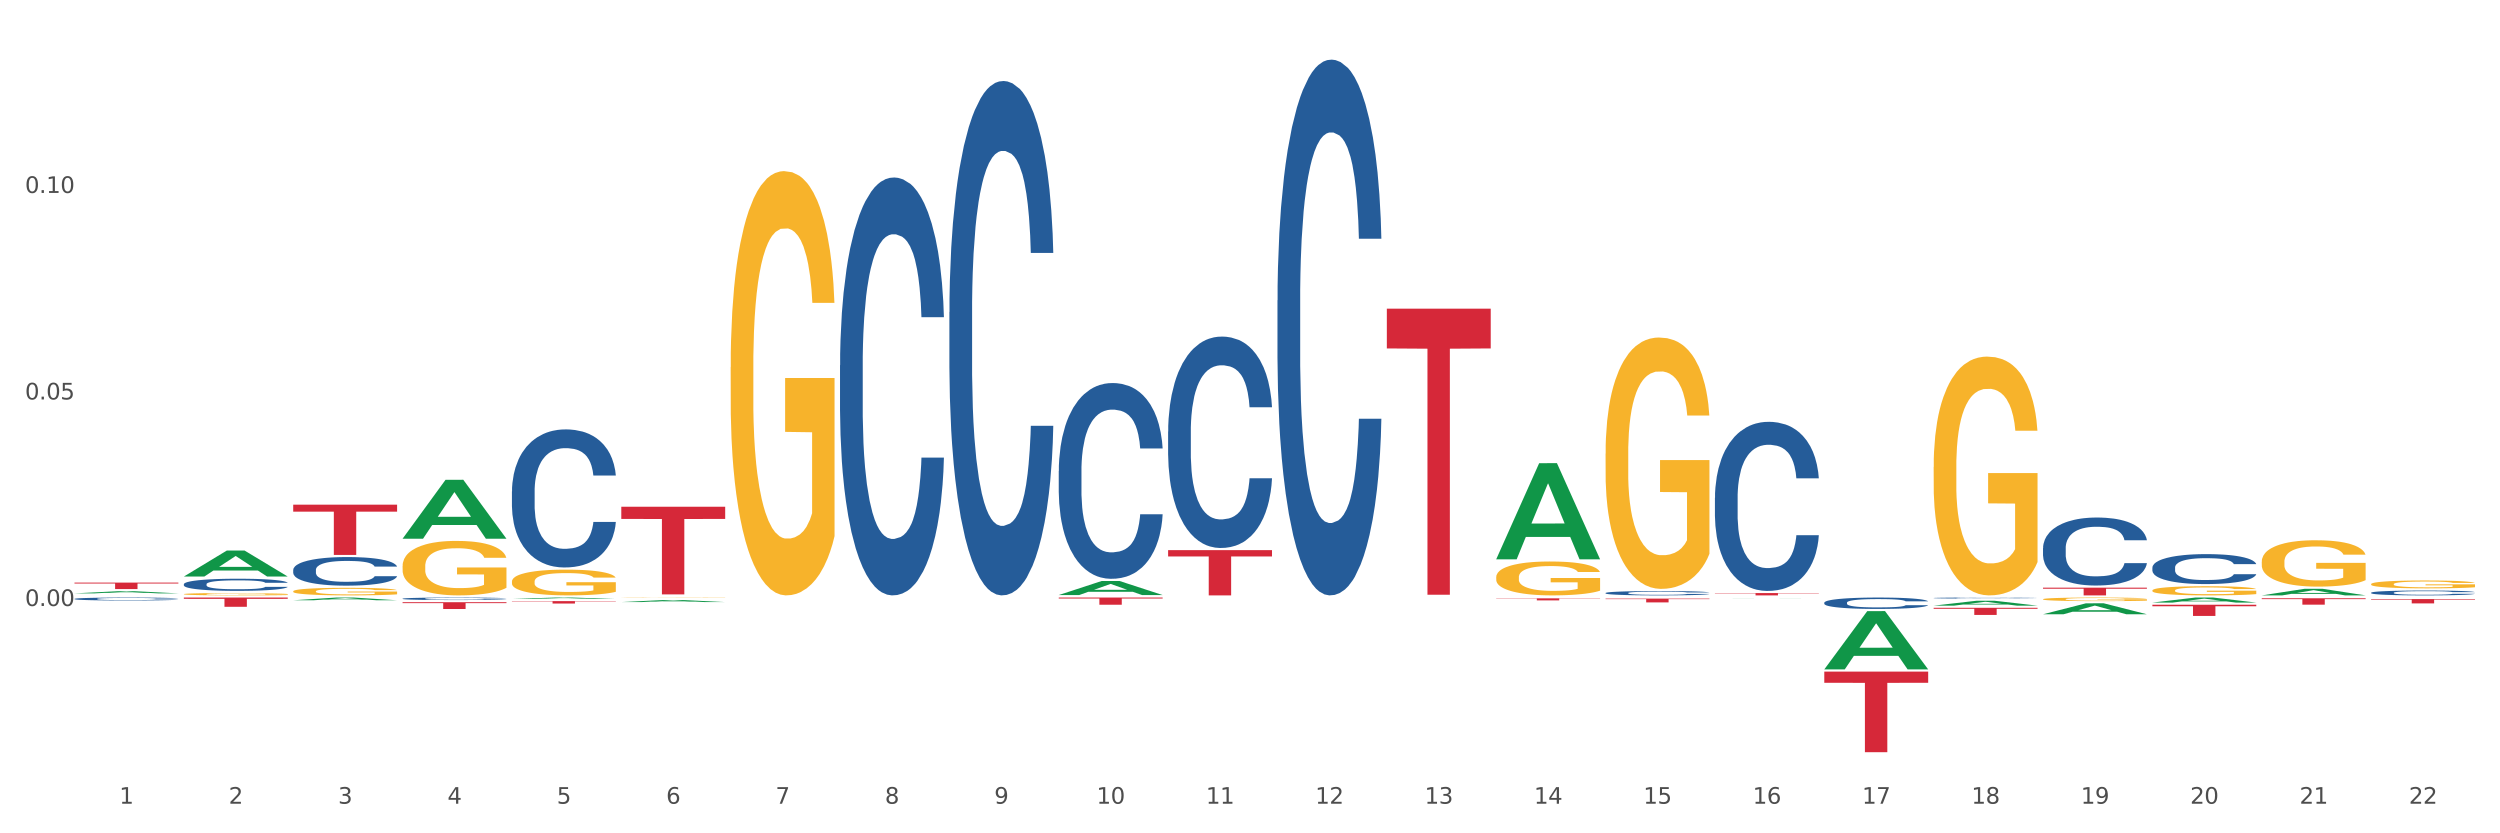 <?xml version="1.0" encoding="utf-8" standalone="no"?>
<!DOCTYPE svg PUBLIC "-//W3C//DTD SVG 1.1//EN"
  "http://www.w3.org/Graphics/SVG/1.1/DTD/svg11.dtd">
<svg xmlns:xlink="http://www.w3.org/1999/xlink" width="1080pt" height="360pt" viewBox="0 0 1080 360" xmlns="http://www.w3.org/2000/svg" version="1.1">
 <rect x="0" y="0" width="1080" height="360" fill="#333333" stroke="none"/>
 <defs>
  <style type="text/css">*{stroke-linejoin: round; stroke-linecap: butt}</style>
 </defs>
 <g id="figure_1">
  <g id="patch_1">
   <path d="M 0 360 
L 1080 360 
L 1080 0 
L 0 0 
z
" style="fill: #ffffff; stroke: #ffffff; stroke-linejoin: miter"/>
  </g>
  <g id="axes_1">
   <g id="matplotlib.axis_1">
    <g id="xtick_1">
     <g id="text_1">
      <!-- 1 -->
      <g style="fill: #4d4d4d" transform="translate(51.562 347.204) scale(0.096 -0.096)">
       <defs>
        <path id="DejaVuSans-31" d="M 794 531 
L 1825 531 
L 1825 4091 
L 703 3866 
L 703 4441 
L 1819 4666 
L 2450 4666 
L 2450 531 
L 3481 531 
L 3481 0 
L 794 0 
L 794 531 
z
" transform="scale(0.016)"/>
       </defs>
       <use xlink:href="#DejaVuSans-31"/>
      </g>
     </g>
    </g>
    <g id="xtick_2">
     <g id="text_2">
      <!-- 2 -->
      <g style="fill: #4d4d4d" transform="translate(98.807 347.204) scale(0.096 -0.096)">
       <defs>
        <path id="DejaVuSans-32" d="M 1228 531 
L 3431 531 
L 3431 0 
L 469 0 
L 469 531 
Q 828 903 1448 1529 
Q 2069 2156 2228 2338 
Q 2531 2678 2651 2914 
Q 2772 3150 2772 3378 
Q 2772 3750 2511 3984 
Q 2250 4219 1831 4219 
Q 1534 4219 1204 4116 
Q 875 4013 500 3803 
L 500 4441 
Q 881 4594 1212 4672 
Q 1544 4750 1819 4750 
Q 2544 4750 2975 4387 
Q 3406 4025 3406 3419 
Q 3406 3131 3298 2873 
Q 3191 2616 2906 2266 
Q 2828 2175 2409 1742 
Q 1991 1309 1228 531 
z
" transform="scale(0.016)"/>
       </defs>
       <use xlink:href="#DejaVuSans-32"/>
      </g>
     </g>
    </g>
    <g id="xtick_3">
     <g id="text_3">
      <!-- 3 -->
      <g style="fill: #4d4d4d" transform="translate(146.052 347.204) scale(0.096 -0.096)">
       <defs>
        <path id="DejaVuSans-33" d="M 2597 2516 
Q 3050 2419 3304 2112 
Q 3559 1806 3559 1356 
Q 3559 666 3084 287 
Q 2609 -91 1734 -91 
Q 1441 -91 1130 -33 
Q 819 25 488 141 
L 488 750 
Q 750 597 1062 519 
Q 1375 441 1716 441 
Q 2309 441 2620 675 
Q 2931 909 2931 1356 
Q 2931 1769 2642 2001 
Q 2353 2234 1838 2234 
L 1294 2234 
L 1294 2753 
L 1863 2753 
Q 2328 2753 2575 2939 
Q 2822 3125 2822 3475 
Q 2822 3834 2567 4026 
Q 2313 4219 1838 4219 
Q 1578 4219 1281 4162 
Q 984 4106 628 3988 
L 628 4550 
Q 988 4650 1302 4700 
Q 1616 4750 1894 4750 
Q 2613 4750 3031 4423 
Q 3450 4097 3450 3541 
Q 3450 3153 3228 2886 
Q 3006 2619 2597 2516 
z
" transform="scale(0.016)"/>
       </defs>
       <use xlink:href="#DejaVuSans-33"/>
      </g>
     </g>
    </g>
    <g id="xtick_4">
     <g id="text_4">
      <!-- 4 -->
      <g style="fill: #4d4d4d" transform="translate(193.297 347.204) scale(0.096 -0.096)">
       <defs>
        <path id="DejaVuSans-34" d="M 2419 4116 
L 825 1625 
L 2419 1625 
L 2419 4116 
z
M 2253 4666 
L 3047 4666 
L 3047 1625 
L 3713 1625 
L 3713 1100 
L 3047 1100 
L 3047 0 
L 2419 0 
L 2419 1100 
L 313 1100 
L 313 1709 
L 2253 4666 
z
" transform="scale(0.016)"/>
       </defs>
       <use xlink:href="#DejaVuSans-34"/>
      </g>
     </g>
    </g>
    <g id="xtick_5">
     <g id="text_5">
      <!-- 5 -->
      <g style="fill: #4d4d4d" transform="translate(240.542 347.204) scale(0.096 -0.096)">
       <defs>
        <path id="DejaVuSans-35" d="M 691 4666 
L 3169 4666 
L 3169 4134 
L 1269 4134 
L 1269 2991 
Q 1406 3038 1543 3061 
Q 1681 3084 1819 3084 
Q 2600 3084 3056 2656 
Q 3513 2228 3513 1497 
Q 3513 744 3044 326 
Q 2575 -91 1722 -91 
Q 1428 -91 1123 -41 
Q 819 9 494 109 
L 494 744 
Q 775 591 1075 516 
Q 1375 441 1709 441 
Q 2250 441 2565 725 
Q 2881 1009 2881 1497 
Q 2881 1984 2565 2268 
Q 2250 2553 1709 2553 
Q 1456 2553 1204 2497 
Q 953 2441 691 2322 
L 691 4666 
z
" transform="scale(0.016)"/>
       </defs>
       <use xlink:href="#DejaVuSans-35"/>
      </g>
     </g>
    </g>
    <g id="xtick_6">
     <g id="text_6">
      <!-- 6 -->
      <g style="fill: #4d4d4d" transform="translate(287.787 347.204) scale(0.096 -0.096)">
       <defs>
        <path id="DejaVuSans-36" d="M 2113 2584 
Q 1688 2584 1439 2293 
Q 1191 2003 1191 1497 
Q 1191 994 1439 701 
Q 1688 409 2113 409 
Q 2538 409 2786 701 
Q 3034 994 3034 1497 
Q 3034 2003 2786 2293 
Q 2538 2584 2113 2584 
z
M 3366 4563 
L 3366 3988 
Q 3128 4100 2886 4159 
Q 2644 4219 2406 4219 
Q 1781 4219 1451 3797 
Q 1122 3375 1075 2522 
Q 1259 2794 1537 2939 
Q 1816 3084 2150 3084 
Q 2853 3084 3261 2657 
Q 3669 2231 3669 1497 
Q 3669 778 3244 343 
Q 2819 -91 2113 -91 
Q 1303 -91 875 529 
Q 447 1150 447 2328 
Q 447 3434 972 4092 
Q 1497 4750 2381 4750 
Q 2619 4750 2861 4703 
Q 3103 4656 3366 4563 
z
" transform="scale(0.016)"/>
       </defs>
       <use xlink:href="#DejaVuSans-36"/>
      </g>
     </g>
    </g>
    <g id="xtick_7">
     <g id="text_7">
      <!-- 7 -->
      <g style="fill: #4d4d4d" transform="translate(335.032 347.204) scale(0.096 -0.096)">
       <defs>
        <path id="DejaVuSans-37" d="M 525 4666 
L 3525 4666 
L 3525 4397 
L 1831 0 
L 1172 0 
L 2766 4134 
L 525 4134 
L 525 4666 
z
" transform="scale(0.016)"/>
       </defs>
       <use xlink:href="#DejaVuSans-37"/>
      </g>
     </g>
    </g>
    <g id="xtick_8">
     <g id="text_8">
      <!-- 8 -->
      <g style="fill: #4d4d4d" transform="translate(382.276 347.204) scale(0.096 -0.096)">
       <defs>
        <path id="DejaVuSans-38" d="M 2034 2216 
Q 1584 2216 1326 1975 
Q 1069 1734 1069 1313 
Q 1069 891 1326 650 
Q 1584 409 2034 409 
Q 2484 409 2743 651 
Q 3003 894 3003 1313 
Q 3003 1734 2745 1975 
Q 2488 2216 2034 2216 
z
M 1403 2484 
Q 997 2584 770 2862 
Q 544 3141 544 3541 
Q 544 4100 942 4425 
Q 1341 4750 2034 4750 
Q 2731 4750 3128 4425 
Q 3525 4100 3525 3541 
Q 3525 3141 3298 2862 
Q 3072 2584 2669 2484 
Q 3125 2378 3379 2068 
Q 3634 1759 3634 1313 
Q 3634 634 3220 271 
Q 2806 -91 2034 -91 
Q 1263 -91 848 271 
Q 434 634 434 1313 
Q 434 1759 690 2068 
Q 947 2378 1403 2484 
z
M 1172 3481 
Q 1172 3119 1398 2916 
Q 1625 2713 2034 2713 
Q 2441 2713 2670 2916 
Q 2900 3119 2900 3481 
Q 2900 3844 2670 4047 
Q 2441 4250 2034 4250 
Q 1625 4250 1398 4047 
Q 1172 3844 1172 3481 
z
" transform="scale(0.016)"/>
       </defs>
       <use xlink:href="#DejaVuSans-38"/>
      </g>
     </g>
    </g>
    <g id="xtick_9">
     <g id="text_9">
      <!-- 9 -->
      <g style="fill: #4d4d4d" transform="translate(429.521 347.204) scale(0.096 -0.096)">
       <defs>
        <path id="DejaVuSans-39" d="M 703 97 
L 703 672 
Q 941 559 1184 500 
Q 1428 441 1663 441 
Q 2288 441 2617 861 
Q 2947 1281 2994 2138 
Q 2813 1869 2534 1725 
Q 2256 1581 1919 1581 
Q 1219 1581 811 2004 
Q 403 2428 403 3163 
Q 403 3881 828 4315 
Q 1253 4750 1959 4750 
Q 2769 4750 3195 4129 
Q 3622 3509 3622 2328 
Q 3622 1225 3098 567 
Q 2575 -91 1691 -91 
Q 1453 -91 1209 -44 
Q 966 3 703 97 
z
M 1959 2075 
Q 2384 2075 2632 2365 
Q 2881 2656 2881 3163 
Q 2881 3666 2632 3958 
Q 2384 4250 1959 4250 
Q 1534 4250 1286 3958 
Q 1038 3666 1038 3163 
Q 1038 2656 1286 2365 
Q 1534 2075 1959 2075 
z
" transform="scale(0.016)"/>
       </defs>
       <use xlink:href="#DejaVuSans-39"/>
      </g>
     </g>
    </g>
    <g id="xtick_10">
     <g id="text_10">
      <!-- 10 -->
      <g style="fill: #4d4d4d" transform="translate(473.712 347.204) scale(0.096 -0.096)">
       <defs>
        <path id="DejaVuSans-30" d="M 2034 4250 
Q 1547 4250 1301 3770 
Q 1056 3291 1056 2328 
Q 1056 1369 1301 889 
Q 1547 409 2034 409 
Q 2525 409 2770 889 
Q 3016 1369 3016 2328 
Q 3016 3291 2770 3770 
Q 2525 4250 2034 4250 
z
M 2034 4750 
Q 2819 4750 3233 4129 
Q 3647 3509 3647 2328 
Q 3647 1150 3233 529 
Q 2819 -91 2034 -91 
Q 1250 -91 836 529 
Q 422 1150 422 2328 
Q 422 3509 836 4129 
Q 1250 4750 2034 4750 
z
" transform="scale(0.016)"/>
       </defs>
       <use xlink:href="#DejaVuSans-31"/>
       <use xlink:href="#DejaVuSans-30" transform="translate(63.623 0)"/>
      </g>
     </g>
    </g>
    <g id="xtick_11">
     <g id="text_11">
      <!-- 11 -->
      <g style="fill: #4d4d4d" transform="translate(520.957 347.204) scale(0.096 -0.096)">
       <use xlink:href="#DejaVuSans-31"/>
       <use xlink:href="#DejaVuSans-31" transform="translate(63.623 0)"/>
      </g>
     </g>
    </g>
    <g id="xtick_12">
     <g id="text_12">
      <!-- 12 -->
      <g style="fill: #4d4d4d" transform="translate(568.202 347.204) scale(0.096 -0.096)">
       <use xlink:href="#DejaVuSans-31"/>
       <use xlink:href="#DejaVuSans-32" transform="translate(63.623 0)"/>
      </g>
     </g>
    </g>
    <g id="xtick_13">
     <g id="text_13">
      <!-- 13 -->
      <g style="fill: #4d4d4d" transform="translate(615.447 347.204) scale(0.096 -0.096)">
       <use xlink:href="#DejaVuSans-31"/>
       <use xlink:href="#DejaVuSans-33" transform="translate(63.623 0)"/>
      </g>
     </g>
    </g>
    <g id="xtick_14">
     <g id="text_14">
      <!-- 14 -->
      <g style="fill: #4d4d4d" transform="translate(662.692 347.204) scale(0.096 -0.096)">
       <use xlink:href="#DejaVuSans-31"/>
       <use xlink:href="#DejaVuSans-34" transform="translate(63.623 0)"/>
      </g>
     </g>
    </g>
    <g id="xtick_15">
     <g id="text_15">
      <!-- 15 -->
      <g style="fill: #4d4d4d" transform="translate(709.937 347.204) scale(0.096 -0.096)">
       <use xlink:href="#DejaVuSans-31"/>
       <use xlink:href="#DejaVuSans-35" transform="translate(63.623 0)"/>
      </g>
     </g>
    </g>
    <g id="xtick_16">
     <g id="text_16">
      <!-- 16 -->
      <g style="fill: #4d4d4d" transform="translate(757.181 347.204) scale(0.096 -0.096)">
       <use xlink:href="#DejaVuSans-31"/>
       <use xlink:href="#DejaVuSans-36" transform="translate(63.623 0)"/>
      </g>
     </g>
    </g>
    <g id="xtick_17">
     <g id="text_17">
      <!-- 17 -->
      <g style="fill: #4d4d4d" transform="translate(804.426 347.204) scale(0.096 -0.096)">
       <use xlink:href="#DejaVuSans-31"/>
       <use xlink:href="#DejaVuSans-37" transform="translate(63.623 0)"/>
      </g>
     </g>
    </g>
    <g id="xtick_18">
     <g id="text_18">
      <!-- 18 -->
      <g style="fill: #4d4d4d" transform="translate(851.671 347.204) scale(0.096 -0.096)">
       <use xlink:href="#DejaVuSans-31"/>
       <use xlink:href="#DejaVuSans-38" transform="translate(63.623 0)"/>
      </g>
     </g>
    </g>
    <g id="xtick_19">
     <g id="text_19">
      <!-- 19 -->
      <g style="fill: #4d4d4d" transform="translate(898.916 347.204) scale(0.096 -0.096)">
       <use xlink:href="#DejaVuSans-31"/>
       <use xlink:href="#DejaVuSans-39" transform="translate(63.623 0)"/>
      </g>
     </g>
    </g>
    <g id="xtick_20">
     <g id="text_20">
      <!-- 20 -->
      <g style="fill: #4d4d4d" transform="translate(946.161 347.204) scale(0.096 -0.096)">
       <use xlink:href="#DejaVuSans-32"/>
       <use xlink:href="#DejaVuSans-30" transform="translate(63.623 0)"/>
      </g>
     </g>
    </g>
    <g id="xtick_21">
     <g id="text_21">
      <!-- 21 -->
      <g style="fill: #4d4d4d" transform="translate(993.406 347.204) scale(0.096 -0.096)">
       <use xlink:href="#DejaVuSans-32"/>
       <use xlink:href="#DejaVuSans-31" transform="translate(63.623 0)"/>
      </g>
     </g>
    </g>
    <g id="xtick_22">
     <g id="text_22">
      <!-- 22 -->
      <g style="fill: #4d4d4d" transform="translate(1040.651 347.204) scale(0.096 -0.096)">
       <use xlink:href="#DejaVuSans-32"/>
       <use xlink:href="#DejaVuSans-32" transform="translate(63.623 0)"/>
      </g>
     </g>
    </g>
    <g id="xtick_23"/>
    <g id="xtick_24"/>
    <g id="xtick_25"/>
    <g id="xtick_26"/>
    <g id="xtick_27"/>
    <g id="xtick_28"/>
    <g id="xtick_29"/>
    <g id="xtick_30"/>
    <g id="xtick_31"/>
    <g id="xtick_32"/>
    <g id="xtick_33"/>
    <g id="xtick_34"/>
    <g id="xtick_35"/>
    <g id="xtick_36"/>
    <g id="xtick_37"/>
    <g id="xtick_38"/>
    <g id="xtick_39"/>
    <g id="xtick_40"/>
    <g id="xtick_41"/>
    <g id="xtick_42"/>
    <g id="xtick_43"/>
   </g>
   <g id="matplotlib.axis_2">
    <g id="ytick_1">
     <g id="text_23">
      <!-- 0.00 -->
      <g style="fill: #4d4d4d" transform="translate(10.8 261.786) scale(0.096 -0.096)">
       <defs>
        <path id="DejaVuSans-2e" d="M 684 794 
L 1344 794 
L 1344 0 
L 684 0 
L 684 794 
z
" transform="scale(0.016)"/>
       </defs>
       <use xlink:href="#DejaVuSans-30"/>
       <use xlink:href="#DejaVuSans-2e" transform="translate(63.623 0)"/>
       <use xlink:href="#DejaVuSans-30" transform="translate(95.41 0)"/>
       <use xlink:href="#DejaVuSans-30" transform="translate(159.033 0)"/>
      </g>
     </g>
    </g>
    <g id="ytick_2">
     <g id="text_24">
      <!-- 0.05 -->
      <g style="fill: #4d4d4d" transform="translate(10.8 172.569) scale(0.096 -0.096)">
       <use xlink:href="#DejaVuSans-30"/>
       <use xlink:href="#DejaVuSans-2e" transform="translate(63.623 0)"/>
       <use xlink:href="#DejaVuSans-30" transform="translate(95.41 0)"/>
       <use xlink:href="#DejaVuSans-35" transform="translate(159.033 0)"/>
      </g>
     </g>
    </g>
    <g id="ytick_3">
     <g id="text_25">
      <!-- 0.10 -->
      <g style="fill: #4d4d4d" transform="translate(10.8 83.352) scale(0.096 -0.096)">
       <use xlink:href="#DejaVuSans-30"/>
       <use xlink:href="#DejaVuSans-2e" transform="translate(63.623 0)"/>
       <use xlink:href="#DejaVuSans-31" transform="translate(95.41 0)"/>
       <use xlink:href="#DejaVuSans-30" transform="translate(159.033 0)"/>
      </g>
     </g>
    </g>
    <g id="ytick_4"/>
    <g id="ytick_5"/>
    <g id="ytick_6"/>
    <g id="ytick_7"/>
   </g>
   <g id="PolyCollection_1">
    <path d="M 221.154 251.224 
L 221.207 251.214 
L 221.207 250.848 
L 221.313 250.533 
L 221.843 249.771 
L 222.638 249.141 
L 223.221 248.805 
L 223.804 248.531 
L 224.493 248.257 
L 225.341 247.972 
L 226.877 247.555 
L 227.831 247.342 
L 228.997 247.118 
L 231.117 246.793 
L 232.653 246.61 
L 234.243 246.458 
L 236.84 246.275 
L 238.535 246.194 
L 240.337 246.133 
L 242.51 246.092 
L 244.152 246.082 
L 247.756 246.112 
L 250.829 246.204 
L 252.313 246.275 
L 254.22 246.397 
L 255.227 246.478 
L 256.87 246.641 
L 258.566 246.854 
L 259.731 247.037 
L 261.48 247.383 
L 262.805 247.728 
L 264.024 248.155 
L 264.659 248.45 
L 265.136 248.724 
L 265.56 249.039 
L 265.984 249.537 
L 256.446 249.537 
L 256.075 249.181 
L 255.492 248.846 
L 254.644 248.521 
L 253.902 248.318 
L 252.631 248.063 
L 251.465 247.901 
L 250.246 247.779 
L 248.762 247.677 
L 247.597 247.627 
L 245.954 247.586 
L 242.721 247.596 
L 240.549 247.677 
L 239.065 247.779 
L 238.111 247.87 
L 237.263 247.972 
L 236.31 248.114 
L 235.197 248.328 
L 234.402 248.521 
L 233.607 248.765 
L 232.971 249.009 
L 232.388 249.293 
L 231.911 249.598 
L 231.541 249.913 
L 231.223 250.299 
L 230.958 250.939 
L 230.958 252.332 
L 231.064 252.647 
L 231.329 253.063 
L 231.647 253.378 
L 232.176 253.754 
L 232.653 254.008 
L 233.554 254.374 
L 234.561 254.679 
L 235.356 254.872 
L 236.151 255.035 
L 237.528 255.258 
L 239.065 255.441 
L 240.39 255.553 
L 242.192 255.655 
L 243.41 255.695 
L 244.47 255.716 
L 247.067 255.716 
L 248.921 255.685 
L 250.988 255.614 
L 252.578 255.523 
L 253.902 255.411 
L 255.386 255.228 
L 256.34 255.055 
L 256.34 252.931 
L 244.682 252.921 
L 244.682 251.509 
L 266.037 251.509 
L 266.037 255.655 
L 265.136 255.868 
L 264.129 256.061 
L 263.07 256.234 
L 261.48 256.447 
L 259.572 256.651 
L 257.877 256.793 
L 256.075 256.915 
L 253.955 257.027 
L 251.2 257.128 
L 249.504 257.169 
L 247.385 257.199 
L 244.894 257.21 
L 242.721 257.189 
L 240.602 257.138 
L 238.376 257.047 
L 236.204 256.915 
L 234.561 256.783 
L 232.918 256.62 
L 231.17 256.407 
L 229.792 256.204 
L 228.732 256.021 
L 227.566 255.787 
L 226.295 255.482 
L 225.341 255.208 
L 224.493 254.923 
L 223.592 254.557 
L 222.956 254.242 
L 222.32 253.846 
L 221.949 253.551 
L 221.525 253.094 
L 221.207 252.454 
L 221.154 251.224 
z
" clip-path="url(#pea3e0ced9a)" style="fill: #f7b32b"/>
    <path d="M 173.91 244.548 
L 173.963 244.527 
L 173.963 243.753 
L 174.069 243.087 
L 174.598 241.475 
L 175.393 240.142 
L 175.976 239.432 
L 176.559 238.852 
L 177.248 238.272 
L 178.096 237.67 
L 179.633 236.788 
L 180.586 236.337 
L 181.752 235.864 
L 183.872 235.176 
L 185.408 234.789 
L 186.998 234.467 
L 189.595 234.08 
L 191.29 233.908 
L 193.092 233.779 
L 195.265 233.693 
L 196.907 233.671 
L 200.511 233.736 
L 203.584 233.929 
L 205.068 234.08 
L 206.975 234.338 
L 207.982 234.51 
L 209.625 234.854 
L 211.321 235.305 
L 212.486 235.692 
L 214.235 236.423 
L 215.56 237.154 
L 216.779 238.057 
L 217.415 238.68 
L 217.891 239.26 
L 218.315 239.927 
L 218.739 240.98 
L 209.201 240.98 
L 208.83 240.228 
L 208.247 239.518 
L 207.399 238.831 
L 206.658 238.401 
L 205.386 237.863 
L 204.22 237.519 
L 203.001 237.261 
L 201.517 237.046 
L 200.352 236.939 
L 198.709 236.853 
L 195.477 236.874 
L 193.304 237.046 
L 191.82 237.261 
L 190.866 237.455 
L 190.019 237.67 
L 189.065 237.971 
L 187.952 238.422 
L 187.157 238.831 
L 186.362 239.346 
L 185.726 239.862 
L 185.144 240.464 
L 184.667 241.109 
L 184.296 241.775 
L 183.978 242.592 
L 183.713 243.947 
L 183.713 246.892 
L 183.819 247.558 
L 184.084 248.439 
L 184.402 249.106 
L 184.932 249.901 
L 185.408 250.438 
L 186.309 251.212 
L 187.316 251.857 
L 188.111 252.266 
L 188.906 252.609 
L 190.284 253.082 
L 191.82 253.469 
L 193.145 253.706 
L 194.947 253.921 
L 196.165 254.007 
L 197.225 254.05 
L 199.822 254.05 
L 201.676 253.985 
L 203.743 253.835 
L 205.333 253.641 
L 206.658 253.405 
L 208.141 253.018 
L 209.095 252.652 
L 209.095 248.16 
L 197.437 248.138 
L 197.437 245.15 
L 218.792 245.15 
L 218.792 253.921 
L 217.891 254.372 
L 216.885 254.781 
L 215.825 255.146 
L 214.235 255.597 
L 212.327 256.027 
L 210.632 256.328 
L 208.83 256.586 
L 206.711 256.823 
L 203.955 257.038 
L 202.259 257.124 
L 200.14 257.188 
L 197.649 257.21 
L 195.477 257.167 
L 193.357 257.059 
L 191.131 256.866 
L 188.959 256.586 
L 187.316 256.307 
L 185.673 255.963 
L 183.925 255.511 
L 182.547 255.081 
L 181.487 254.695 
L 180.321 254.2 
L 179.05 253.555 
L 178.096 252.975 
L 177.248 252.373 
L 176.347 251.599 
L 175.711 250.933 
L 175.075 250.094 
L 174.704 249.471 
L 174.281 248.504 
L 173.963 247.149 
L 173.91 244.548 
z
" clip-path="url(#pea3e0ced9a)" style="fill: #f7b32b"/>
    <path d="M 126.665 255.447 
L 126.718 255.444 
L 126.718 255.336 
L 126.824 255.244 
L 127.354 255.019 
L 128.148 254.834 
L 128.731 254.735 
L 129.314 254.654 
L 130.003 254.573 
L 130.851 254.489 
L 132.388 254.367 
L 133.342 254.304 
L 134.507 254.238 
L 136.627 254.142 
L 138.164 254.088 
L 139.753 254.044 
L 142.35 253.99 
L 144.046 253.966 
L 145.847 253.948 
L 148.02 253.936 
L 149.662 253.933 
L 153.266 253.942 
L 156.339 253.969 
L 157.823 253.99 
L 159.731 254.026 
L 160.737 254.05 
L 162.38 254.097 
L 164.076 254.16 
L 165.242 254.214 
L 166.99 254.316 
L 168.315 254.418 
L 169.534 254.543 
L 170.17 254.63 
L 170.647 254.711 
L 171.07 254.804 
L 171.494 254.95 
L 161.956 254.95 
L 161.585 254.846 
L 161.002 254.747 
L 160.155 254.651 
L 159.413 254.591 
L 158.141 254.516 
L 156.975 254.469 
L 155.756 254.433 
L 154.273 254.403 
L 153.107 254.388 
L 151.464 254.376 
L 148.232 254.379 
L 146.059 254.403 
L 144.575 254.433 
L 143.622 254.46 
L 142.774 254.489 
L 141.82 254.531 
L 140.707 254.594 
L 139.912 254.651 
L 139.117 254.723 
L 138.482 254.795 
L 137.899 254.878 
L 137.422 254.968 
L 137.051 255.061 
L 136.733 255.175 
L 136.468 255.363 
L 136.468 255.773 
L 136.574 255.866 
L 136.839 255.989 
L 137.157 256.081 
L 137.687 256.192 
L 138.164 256.267 
L 139.064 256.375 
L 140.071 256.464 
L 140.866 256.521 
L 141.661 256.569 
L 143.039 256.635 
L 144.575 256.689 
L 145.9 256.722 
L 147.702 256.752 
L 148.921 256.764 
L 149.98 256.77 
L 152.577 256.77 
L 154.432 256.761 
L 156.498 256.74 
L 158.088 256.713 
L 159.413 256.68 
L 160.896 256.626 
L 161.85 256.575 
L 161.85 255.95 
L 150.192 255.947 
L 150.192 255.531 
L 171.547 255.531 
L 171.547 256.752 
L 170.647 256.815 
L 169.64 256.871 
L 168.58 256.922 
L 166.99 256.985 
L 165.083 257.045 
L 163.387 257.087 
L 161.585 257.123 
L 159.466 257.156 
L 156.71 257.186 
L 155.014 257.198 
L 152.895 257.207 
L 150.404 257.21 
L 148.232 257.204 
L 146.112 257.189 
L 143.887 257.162 
L 141.714 257.123 
L 140.071 257.084 
L 138.429 257.036 
L 136.68 256.973 
L 135.302 256.913 
L 134.242 256.859 
L 133.077 256.791 
L 131.805 256.701 
L 130.851 256.62 
L 130.003 256.536 
L 129.102 256.429 
L 128.466 256.336 
L 127.831 256.219 
L 127.46 256.132 
L 127.036 255.998 
L 126.718 255.809 
L 126.665 255.447 
z
" clip-path="url(#pea3e0ced9a)" style="fill: #f7b32b"/>
    <path d="M 79.42 256.659 
L 79.473 256.658 
L 79.473 256.624 
L 79.579 256.595 
L 80.109 256.525 
L 80.904 256.467 
L 81.486 256.437 
L 82.069 256.411 
L 82.758 256.386 
L 83.606 256.36 
L 85.143 256.322 
L 86.097 256.302 
L 87.262 256.281 
L 89.382 256.252 
L 90.919 256.235 
L 92.508 256.221 
L 95.105 256.204 
L 96.801 256.196 
L 98.602 256.191 
L 100.775 256.187 
L 102.418 256.186 
L 106.021 256.189 
L 109.094 256.197 
L 110.578 256.204 
L 112.486 256.215 
L 113.493 256.223 
L 115.135 256.237 
L 116.831 256.257 
L 117.997 256.274 
L 119.745 256.306 
L 121.07 256.338 
L 122.289 256.377 
L 122.925 256.404 
L 123.402 256.429 
L 123.826 256.458 
L 124.25 256.504 
L 114.711 256.504 
L 114.34 256.471 
L 113.757 256.44 
L 112.91 256.41 
L 112.168 256.392 
L 110.896 256.368 
L 109.73 256.353 
L 108.511 256.342 
L 107.028 256.333 
L 105.862 256.328 
L 104.219 256.324 
L 100.987 256.325 
L 98.814 256.333 
L 97.331 256.342 
L 96.377 256.351 
L 95.529 256.36 
L 94.575 256.373 
L 93.462 256.393 
L 92.667 256.41 
L 91.873 256.433 
L 91.237 256.455 
L 90.654 256.481 
L 90.177 256.509 
L 89.806 256.538 
L 89.488 256.574 
L 89.223 256.633 
L 89.223 256.761 
L 89.329 256.79 
L 89.594 256.828 
L 89.912 256.857 
L 90.442 256.892 
L 90.919 256.915 
L 91.82 256.949 
L 92.826 256.977 
L 93.621 256.995 
L 94.416 257.01 
L 95.794 257.03 
L 97.331 257.047 
L 98.655 257.057 
L 100.457 257.067 
L 101.676 257.07 
L 102.736 257.072 
L 105.332 257.072 
L 107.187 257.069 
L 109.253 257.063 
L 110.843 257.054 
L 112.168 257.044 
L 113.651 257.027 
L 114.605 257.011 
L 114.605 256.816 
L 102.947 256.815 
L 102.947 256.685 
L 124.303 256.685 
L 124.303 257.067 
L 123.402 257.086 
L 122.395 257.104 
L 121.335 257.12 
L 119.745 257.139 
L 117.838 257.158 
L 116.142 257.171 
L 114.34 257.182 
L 112.221 257.193 
L 109.465 257.202 
L 107.77 257.206 
L 105.65 257.209 
L 103.159 257.21 
L 100.987 257.208 
L 98.867 257.203 
L 96.642 257.195 
L 94.469 257.182 
L 92.826 257.17 
L 91.184 257.155 
L 89.435 257.136 
L 88.057 257.117 
L 86.997 257.1 
L 85.832 257.079 
L 84.56 257.051 
L 83.606 257.025 
L 82.758 256.999 
L 81.857 256.966 
L 81.222 256.937 
L 80.586 256.9 
L 80.215 256.873 
L 79.791 256.831 
L 79.473 256.772 
L 79.42 256.659 
z
" clip-path="url(#pea3e0ced9a)" style="fill: #f7b32b"/>
    <path d="M 315.644 158.616 
L 315.697 158.448 
L 315.697 152.422 
L 315.803 147.233 
L 316.333 134.679 
L 317.128 124.3 
L 317.711 118.776 
L 318.294 114.257 
L 318.983 109.737 
L 319.83 105.05 
L 321.367 98.187 
L 322.321 94.672 
L 323.487 90.989 
L 325.606 85.633 
L 327.143 82.62 
L 328.733 80.109 
L 331.329 77.096 
L 333.025 75.757 
L 334.827 74.752 
L 336.999 74.083 
L 338.642 73.915 
L 342.245 74.417 
L 345.319 75.924 
L 346.802 77.096 
L 348.71 79.104 
L 349.717 80.444 
L 351.36 83.122 
L 353.055 86.637 
L 354.221 89.65 
L 355.97 95.341 
L 357.294 101.033 
L 358.513 108.063 
L 359.149 112.918 
L 359.626 117.437 
L 360.05 122.626 
L 360.474 130.829 
L 350.936 130.829 
L 350.565 124.97 
L 349.982 119.446 
L 349.134 114.089 
L 348.392 110.742 
L 347.12 106.557 
L 345.955 103.878 
L 344.736 101.87 
L 343.252 100.196 
L 342.086 99.359 
L 340.444 98.689 
L 337.211 98.857 
L 335.039 100.196 
L 333.555 101.87 
L 332.601 103.376 
L 331.753 105.05 
L 330.799 107.394 
L 329.687 110.909 
L 328.892 114.089 
L 328.097 118.107 
L 327.461 122.124 
L 326.878 126.811 
L 326.401 131.833 
L 326.03 137.022 
L 325.712 143.383 
L 325.447 153.929 
L 325.447 176.861 
L 325.553 182.051 
L 325.818 188.914 
L 326.136 194.103 
L 326.666 200.296 
L 327.143 204.481 
L 328.044 210.507 
L 329.051 215.529 
L 329.846 218.709 
L 330.64 221.388 
L 332.018 225.07 
L 333.555 228.083 
L 334.88 229.925 
L 336.681 231.599 
L 337.9 232.268 
L 338.96 232.603 
L 341.556 232.603 
L 343.411 232.101 
L 345.478 230.929 
L 347.067 229.423 
L 348.392 227.581 
L 349.876 224.568 
L 350.83 221.722 
L 350.83 186.738 
L 339.172 186.57 
L 339.172 163.303 
L 360.527 163.303 
L 360.527 231.599 
L 359.626 235.114 
L 358.619 238.294 
L 357.559 241.14 
L 355.97 244.655 
L 354.062 248.003 
L 352.366 250.347 
L 350.565 252.355 
L 348.445 254.197 
L 345.69 255.87 
L 343.994 256.54 
L 341.874 257.042 
L 339.384 257.21 
L 337.211 256.875 
L 335.092 256.038 
L 332.866 254.531 
L 330.693 252.355 
L 329.051 250.179 
L 327.408 247.501 
L 325.659 243.986 
L 324.282 240.638 
L 323.222 237.625 
L 322.056 233.775 
L 320.784 228.753 
L 319.83 224.233 
L 318.983 219.546 
L 318.082 213.52 
L 317.446 208.331 
L 316.81 201.803 
L 316.439 196.948 
L 316.015 189.416 
L 315.697 178.87 
L 315.644 158.616 
z
" clip-path="url(#pea3e0ced9a)" style="fill: #f7b32b"/>
    <path d="M 268.399 258.198 
L 268.452 258.198 
L 268.452 258.194 
L 268.558 258.19 
L 269.088 258.181 
L 269.883 258.174 
L 270.466 258.17 
L 271.049 258.167 
L 271.738 258.164 
L 272.586 258.161 
L 274.122 258.156 
L 275.076 258.154 
L 276.242 258.151 
L 278.362 258.147 
L 279.898 258.145 
L 281.488 258.143 
L 284.084 258.141 
L 285.78 258.14 
L 287.582 258.14 
L 289.754 258.139 
L 291.397 258.139 
L 295 258.139 
L 298.074 258.141 
L 299.558 258.141 
L 301.465 258.143 
L 302.472 258.144 
L 304.115 258.146 
L 305.81 258.148 
L 306.976 258.15 
L 308.725 258.154 
L 310.05 258.158 
L 311.268 258.163 
L 311.904 258.166 
L 312.381 258.169 
L 312.805 258.173 
L 313.229 258.179 
L 303.691 258.179 
L 303.32 258.175 
L 302.737 258.171 
L 301.889 258.167 
L 301.147 258.165 
L 299.876 258.162 
L 298.71 258.16 
L 297.491 258.159 
L 296.007 258.157 
L 294.841 258.157 
L 293.199 258.156 
L 289.966 258.156 
L 287.794 258.157 
L 286.31 258.159 
L 285.356 258.16 
L 284.508 258.161 
L 283.555 258.162 
L 282.442 258.165 
L 281.647 258.167 
L 280.852 258.17 
L 280.216 258.173 
L 279.633 258.176 
L 279.156 258.179 
L 278.785 258.183 
L 278.467 258.188 
L 278.203 258.195 
L 278.203 258.211 
L 278.309 258.215 
L 278.573 258.219 
L 278.891 258.223 
L 279.421 258.227 
L 279.898 258.23 
L 280.799 258.234 
L 281.806 258.238 
L 282.601 258.24 
L 283.396 258.242 
L 284.773 258.245 
L 286.31 258.247 
L 287.635 258.248 
L 289.436 258.249 
L 290.655 258.25 
L 291.715 258.25 
L 294.312 258.25 
L 296.166 258.249 
L 298.233 258.249 
L 299.823 258.248 
L 301.147 258.246 
L 302.631 258.244 
L 303.585 258.242 
L 303.585 258.218 
L 291.927 258.218 
L 291.927 258.201 
L 313.282 258.201 
L 313.282 258.249 
L 312.381 258.252 
L 311.374 258.254 
L 310.315 258.256 
L 308.725 258.258 
L 306.817 258.261 
L 305.122 258.262 
L 303.32 258.264 
L 301.2 258.265 
L 298.445 258.266 
L 296.749 258.266 
L 294.629 258.267 
L 292.139 258.267 
L 289.966 258.267 
L 287.847 258.266 
L 285.621 258.265 
L 283.449 258.264 
L 281.806 258.262 
L 280.163 258.26 
L 278.415 258.258 
L 277.037 258.255 
L 275.977 258.253 
L 274.811 258.251 
L 273.539 258.247 
L 272.586 258.244 
L 271.738 258.241 
L 270.837 258.236 
L 270.201 258.233 
L 269.565 258.228 
L 269.194 258.225 
L 268.77 258.22 
L 268.452 258.212 
L 268.399 258.198 
z
" clip-path="url(#pea3e0ced9a)" style="fill: #f7b32b"/>
    <path d="M 835.338 201.718 
L 835.391 201.624 
L 835.391 198.232 
L 835.497 195.312 
L 836.027 188.246 
L 836.822 182.404 
L 837.404 179.295 
L 837.987 176.752 
L 838.676 174.208 
L 839.524 171.57 
L 841.061 167.707 
L 842.015 165.729 
L 843.18 163.656 
L 845.3 160.641 
L 846.837 158.945 
L 848.426 157.532 
L 851.023 155.836 
L 852.719 155.082 
L 854.52 154.517 
L 856.693 154.14 
L 858.336 154.046 
L 861.939 154.329 
L 865.012 155.177 
L 866.496 155.836 
L 868.404 156.967 
L 869.411 157.72 
L 871.053 159.228 
L 872.749 161.206 
L 873.915 162.902 
L 875.663 166.105 
L 876.988 169.309 
L 878.207 173.266 
L 878.843 175.998 
L 879.32 178.542 
L 879.744 181.462 
L 880.168 186.079 
L 870.629 186.079 
L 870.258 182.781 
L 869.675 179.672 
L 868.828 176.657 
L 868.086 174.773 
L 866.814 172.418 
L 865.648 170.91 
L 864.429 169.78 
L 862.946 168.838 
L 861.78 168.367 
L 860.137 167.99 
L 856.905 168.084 
L 854.732 168.838 
L 853.249 169.78 
L 852.295 170.628 
L 851.447 171.57 
L 850.493 172.889 
L 849.38 174.867 
L 848.585 176.657 
L 847.791 178.918 
L 847.155 181.18 
L 846.572 183.818 
L 846.095 186.644 
L 845.724 189.565 
L 845.406 193.145 
L 845.141 199.08 
L 845.141 211.987 
L 845.247 214.908 
L 845.512 218.771 
L 845.83 221.691 
L 846.36 225.177 
L 846.837 227.532 
L 847.738 230.924 
L 848.744 233.751 
L 849.539 235.541 
L 850.334 237.048 
L 851.712 239.121 
L 853.249 240.816 
L 854.573 241.853 
L 856.375 242.795 
L 857.594 243.172 
L 858.654 243.36 
L 861.25 243.36 
L 863.105 243.078 
L 865.171 242.418 
L 866.761 241.57 
L 868.086 240.534 
L 869.569 238.838 
L 870.523 237.236 
L 870.523 217.546 
L 858.865 217.452 
L 858.865 204.356 
L 880.221 204.356 
L 880.221 242.795 
L 879.32 244.773 
L 878.313 246.563 
L 877.253 248.165 
L 875.663 250.144 
L 873.756 252.028 
L 872.06 253.347 
L 870.258 254.477 
L 868.139 255.514 
L 865.383 256.456 
L 863.688 256.833 
L 861.568 257.115 
L 859.077 257.21 
L 856.905 257.021 
L 854.785 256.55 
L 852.56 255.702 
L 850.387 254.477 
L 848.744 253.253 
L 847.102 251.745 
L 845.353 249.767 
L 843.975 247.882 
L 842.915 246.187 
L 841.75 244.02 
L 840.478 241.193 
L 839.524 238.65 
L 838.676 236.012 
L 837.775 232.62 
L 837.14 229.699 
L 836.504 226.025 
L 836.133 223.293 
L 835.709 219.053 
L 835.391 213.118 
L 835.338 201.718 
z
" clip-path="url(#pea3e0ced9a)" style="fill: #f7b32b"/>
    <path d="M 882.583 258.857 
L 882.636 258.856 
L 882.636 258.805 
L 882.742 258.761 
L 883.272 258.654 
L 884.066 258.566 
L 884.649 258.519 
L 885.232 258.481 
L 885.921 258.443 
L 886.769 258.403 
L 888.306 258.345 
L 889.26 258.315 
L 890.425 258.284 
L 892.545 258.238 
L 894.082 258.213 
L 895.671 258.192 
L 898.268 258.166 
L 899.964 258.155 
L 901.765 258.146 
L 903.938 258.141 
L 905.58 258.139 
L 909.184 258.143 
L 912.257 258.156 
L 913.741 258.166 
L 915.649 258.183 
L 916.655 258.194 
L 918.298 258.217 
L 919.994 258.247 
L 921.16 258.272 
L 922.908 258.321 
L 924.233 258.369 
L 925.452 258.429 
L 926.088 258.47 
L 926.565 258.508 
L 926.988 258.552 
L 927.412 258.622 
L 917.874 258.622 
L 917.503 258.572 
L 916.92 258.525 
L 916.072 258.48 
L 915.331 258.451 
L 914.059 258.416 
L 912.893 258.393 
L 911.674 258.376 
L 910.191 258.362 
L 909.025 258.355 
L 907.382 258.349 
L 904.15 258.351 
L 901.977 258.362 
L 900.493 258.376 
L 899.54 258.389 
L 898.692 258.403 
L 897.738 258.423 
L 896.625 258.453 
L 895.83 258.48 
L 895.035 258.514 
L 894.4 258.548 
L 893.817 258.587 
L 893.34 258.63 
L 892.969 258.674 
L 892.651 258.728 
L 892.386 258.817 
L 892.386 259.012 
L 892.492 259.056 
L 892.757 259.114 
L 893.075 259.158 
L 893.605 259.21 
L 894.082 259.246 
L 894.982 259.297 
L 895.989 259.34 
L 896.784 259.366 
L 897.579 259.389 
L 898.957 259.42 
L 900.493 259.446 
L 901.818 259.462 
L 903.62 259.476 
L 904.839 259.481 
L 905.898 259.484 
L 908.495 259.484 
L 910.35 259.48 
L 912.416 259.47 
L 914.006 259.457 
L 915.331 259.442 
L 916.814 259.416 
L 917.768 259.392 
L 917.768 259.095 
L 906.11 259.094 
L 906.11 258.897 
L 927.465 258.897 
L 927.465 259.476 
L 926.565 259.506 
L 925.558 259.533 
L 924.498 259.557 
L 922.908 259.586 
L 921.001 259.615 
L 919.305 259.635 
L 917.503 259.652 
L 915.384 259.667 
L 912.628 259.681 
L 910.932 259.687 
L 908.813 259.691 
L 906.322 259.693 
L 904.15 259.69 
L 902.03 259.683 
L 899.805 259.67 
L 897.632 259.652 
L 895.989 259.633 
L 894.347 259.611 
L 892.598 259.581 
L 891.22 259.552 
L 890.16 259.527 
L 888.995 259.494 
L 887.723 259.452 
L 886.769 259.413 
L 885.921 259.374 
L 885.02 259.323 
L 884.384 259.279 
L 883.749 259.223 
L 883.378 259.182 
L 882.954 259.118 
L 882.636 259.029 
L 882.583 258.857 
z
" clip-path="url(#pea3e0ced9a)" style="fill: #f7b32b"/>
    <path d="M 646.358 249.333 
L 646.411 249.32 
L 646.411 248.838 
L 646.517 248.424 
L 647.047 247.421 
L 647.842 246.592 
L 648.425 246.15 
L 649.008 245.789 
L 649.697 245.428 
L 650.545 245.054 
L 652.081 244.506 
L 653.035 244.225 
L 654.201 243.931 
L 656.321 243.503 
L 657.857 243.262 
L 659.447 243.061 
L 662.043 242.821 
L 663.739 242.714 
L 665.541 242.633 
L 667.713 242.58 
L 669.356 242.567 
L 672.959 242.607 
L 676.033 242.727 
L 677.517 242.821 
L 679.424 242.981 
L 680.431 243.088 
L 682.074 243.302 
L 683.769 243.583 
L 684.935 243.824 
L 686.684 244.278 
L 688.009 244.733 
L 689.227 245.295 
L 689.863 245.682 
L 690.34 246.043 
L 690.764 246.458 
L 691.188 247.113 
L 681.65 247.113 
L 681.279 246.645 
L 680.696 246.204 
L 679.848 245.776 
L 679.106 245.509 
L 677.835 245.174 
L 676.669 244.96 
L 675.45 244.8 
L 673.966 244.666 
L 672.8 244.599 
L 671.158 244.546 
L 667.925 244.559 
L 665.753 244.666 
L 664.269 244.8 
L 663.315 244.92 
L 662.467 245.054 
L 661.514 245.241 
L 660.401 245.522 
L 659.606 245.776 
L 658.811 246.097 
L 658.175 246.418 
L 657.592 246.792 
L 657.115 247.194 
L 656.744 247.608 
L 656.426 248.116 
L 656.162 248.959 
L 656.162 250.791 
L 656.268 251.205 
L 656.532 251.754 
L 656.85 252.168 
L 657.38 252.663 
L 657.857 252.997 
L 658.758 253.479 
L 659.765 253.88 
L 660.56 254.134 
L 661.355 254.348 
L 662.732 254.642 
L 664.269 254.883 
L 665.594 255.03 
L 667.395 255.164 
L 668.614 255.217 
L 669.674 255.244 
L 672.271 255.244 
L 674.125 255.204 
L 676.192 255.11 
L 677.782 254.99 
L 679.106 254.843 
L 680.59 254.602 
L 681.544 254.375 
L 681.544 251.58 
L 669.886 251.566 
L 669.886 249.708 
L 691.241 249.708 
L 691.241 255.164 
L 690.34 255.444 
L 689.333 255.698 
L 688.274 255.926 
L 686.684 256.207 
L 684.776 256.474 
L 683.081 256.661 
L 681.279 256.822 
L 679.159 256.969 
L 676.404 257.103 
L 674.708 257.156 
L 672.588 257.196 
L 670.098 257.21 
L 667.925 257.183 
L 665.806 257.116 
L 663.58 256.996 
L 661.408 256.822 
L 659.765 256.648 
L 658.122 256.434 
L 656.374 256.153 
L 654.996 255.886 
L 653.936 255.645 
L 652.77 255.337 
L 651.498 254.936 
L 650.545 254.575 
L 649.697 254.201 
L 648.796 253.719 
L 648.16 253.305 
L 647.524 252.783 
L 647.153 252.395 
L 646.729 251.794 
L 646.411 250.951 
L 646.358 249.333 
z
" clip-path="url(#pea3e0ced9a)" style="fill: #f7b32b"/>
    <path d="M 693.603 195.984 
L 693.656 195.885 
L 693.656 192.315 
L 693.762 189.24 
L 694.292 181.802 
L 695.087 175.653 
L 695.67 172.38 
L 696.253 169.702 
L 696.942 167.025 
L 697.789 164.248 
L 699.326 160.181 
L 700.28 158.099 
L 701.446 155.917 
L 703.565 152.743 
L 705.102 150.958 
L 706.692 149.47 
L 709.288 147.685 
L 710.984 146.892 
L 712.786 146.297 
L 714.958 145.9 
L 716.601 145.801 
L 720.204 146.098 
L 723.278 146.991 
L 724.761 147.685 
L 726.669 148.875 
L 727.676 149.669 
L 729.319 151.255 
L 731.014 153.338 
L 732.18 155.123 
L 733.929 158.495 
L 735.253 161.867 
L 736.472 166.033 
L 737.108 168.909 
L 737.585 171.587 
L 738.009 174.661 
L 738.433 179.521 
L 728.895 179.521 
L 728.524 176.05 
L 727.941 172.777 
L 727.093 169.603 
L 726.351 167.62 
L 725.079 165.14 
L 723.914 163.553 
L 722.695 162.363 
L 721.211 161.372 
L 720.045 160.876 
L 718.403 160.479 
L 715.17 160.578 
L 712.998 161.372 
L 711.514 162.363 
L 710.56 163.256 
L 709.712 164.248 
L 708.758 165.636 
L 707.646 167.719 
L 706.851 169.603 
L 706.056 171.983 
L 705.42 174.364 
L 704.837 177.141 
L 704.36 180.116 
L 703.989 183.19 
L 703.671 186.959 
L 703.406 193.207 
L 703.406 206.795 
L 703.512 209.869 
L 703.777 213.935 
L 704.095 217.01 
L 704.625 220.679 
L 705.102 223.159 
L 706.003 226.729 
L 707.01 229.705 
L 707.805 231.589 
L 708.599 233.176 
L 709.977 235.358 
L 711.514 237.143 
L 712.839 238.234 
L 714.64 239.226 
L 715.859 239.622 
L 716.919 239.821 
L 719.515 239.821 
L 721.37 239.523 
L 723.437 238.829 
L 725.026 237.936 
L 726.351 236.845 
L 727.835 235.06 
L 728.789 233.374 
L 728.789 212.646 
L 717.131 212.547 
L 717.131 198.761 
L 738.486 198.761 
L 738.486 239.226 
L 737.585 241.308 
L 736.578 243.193 
L 735.518 244.879 
L 733.929 246.961 
L 732.021 248.945 
L 730.325 250.333 
L 728.524 251.523 
L 726.404 252.614 
L 723.649 253.606 
L 721.953 254.003 
L 719.833 254.3 
L 717.343 254.4 
L 715.17 254.201 
L 713.051 253.705 
L 710.825 252.813 
L 708.652 251.523 
L 707.01 250.234 
L 705.367 248.647 
L 703.618 246.565 
L 702.241 244.581 
L 701.181 242.796 
L 700.015 240.515 
L 698.743 237.539 
L 697.789 234.862 
L 696.942 232.085 
L 696.041 228.514 
L 695.405 225.44 
L 694.769 221.572 
L 694.398 218.696 
L 693.974 214.233 
L 693.656 207.985 
L 693.603 195.984 
z
" clip-path="url(#pea3e0ced9a)" style="fill: #f7b32b"/>
    <path d="M 929.828 255.079 
L 929.881 255.075 
L 929.881 254.945 
L 929.987 254.833 
L 930.516 254.561 
L 931.311 254.337 
L 931.894 254.218 
L 932.477 254.12 
L 933.166 254.022 
L 934.014 253.921 
L 935.551 253.773 
L 936.504 253.697 
L 937.67 253.617 
L 939.79 253.501 
L 941.326 253.436 
L 942.916 253.382 
L 945.513 253.317 
L 947.208 253.288 
L 949.01 253.266 
L 951.183 253.252 
L 952.825 253.248 
L 956.429 253.259 
L 959.502 253.291 
L 960.986 253.317 
L 962.893 253.36 
L 963.9 253.389 
L 965.543 253.447 
L 967.239 253.523 
L 968.404 253.588 
L 970.153 253.711 
L 971.478 253.834 
L 972.697 253.986 
L 973.333 254.091 
L 973.809 254.189 
L 974.233 254.301 
L 974.657 254.478 
L 965.119 254.478 
L 964.748 254.351 
L 964.165 254.232 
L 963.317 254.116 
L 962.576 254.044 
L 961.304 253.953 
L 960.138 253.896 
L 958.919 253.852 
L 957.435 253.816 
L 956.27 253.798 
L 954.627 253.783 
L 951.395 253.787 
L 949.222 253.816 
L 947.738 253.852 
L 946.784 253.885 
L 945.937 253.921 
L 944.983 253.971 
L 943.87 254.047 
L 943.075 254.116 
L 942.28 254.203 
L 941.644 254.29 
L 941.062 254.391 
L 940.585 254.5 
L 940.214 254.612 
L 939.896 254.749 
L 939.631 254.977 
L 939.631 255.473 
L 939.737 255.585 
L 940.002 255.733 
L 940.32 255.846 
L 940.85 255.979 
L 941.326 256.07 
L 942.227 256.2 
L 943.234 256.309 
L 944.029 256.377 
L 944.824 256.435 
L 946.202 256.515 
L 947.738 256.58 
L 949.063 256.62 
L 950.865 256.656 
L 952.083 256.671 
L 953.143 256.678 
L 955.74 256.678 
L 957.594 256.667 
L 959.661 256.642 
L 961.251 256.609 
L 962.576 256.569 
L 964.059 256.504 
L 965.013 256.443 
L 965.013 255.686 
L 953.355 255.683 
L 953.355 255.18 
L 974.71 255.18 
L 974.71 256.656 
L 973.809 256.732 
L 972.803 256.801 
L 971.743 256.862 
L 970.153 256.938 
L 968.245 257.011 
L 966.55 257.061 
L 964.748 257.105 
L 962.629 257.144 
L 959.873 257.181 
L 958.177 257.195 
L 956.058 257.206 
L 953.567 257.21 
L 951.395 257.202 
L 949.275 257.184 
L 947.049 257.152 
L 944.877 257.105 
L 943.234 257.058 
L 941.591 257 
L 939.843 256.924 
L 938.465 256.851 
L 937.405 256.786 
L 936.239 256.703 
L 934.968 256.595 
L 934.014 256.497 
L 933.166 256.396 
L 932.265 256.265 
L 931.629 256.153 
L 930.993 256.012 
L 930.622 255.907 
L 930.199 255.744 
L 929.881 255.516 
L 929.828 255.079 
z
" clip-path="url(#pea3e0ced9a)" style="fill: #f7b32b"/>
    <path d="M 977.072 242.648 
L 977.125 242.629 
L 977.125 241.971 
L 977.231 241.404 
L 977.761 240.032 
L 978.556 238.898 
L 979.139 238.294 
L 979.722 237.8 
L 980.411 237.306 
L 981.259 236.794 
L 982.795 236.044 
L 983.749 235.66 
L 984.915 235.258 
L 987.035 234.672 
L 988.571 234.343 
L 990.161 234.069 
L 992.758 233.74 
L 994.453 233.593 
L 996.255 233.483 
L 998.428 233.41 
L 1000.07 233.392 
L 1003.674 233.447 
L 1006.747 233.611 
L 1008.231 233.74 
L 1010.138 233.959 
L 1011.145 234.105 
L 1012.788 234.398 
L 1014.484 234.782 
L 1015.649 235.111 
L 1017.398 235.733 
L 1018.723 236.355 
L 1019.942 237.124 
L 1020.577 237.654 
L 1021.054 238.148 
L 1021.478 238.715 
L 1021.902 239.611 
L 1012.364 239.611 
L 1011.993 238.971 
L 1011.41 238.367 
L 1010.562 237.782 
L 1009.82 237.416 
L 1008.549 236.959 
L 1007.383 236.666 
L 1006.164 236.447 
L 1004.68 236.264 
L 1003.515 236.172 
L 1001.872 236.099 
L 998.639 236.117 
L 996.467 236.264 
L 994.983 236.447 
L 994.029 236.611 
L 993.181 236.794 
L 992.228 237.05 
L 991.115 237.434 
L 990.32 237.782 
L 989.525 238.221 
L 988.889 238.66 
L 988.306 239.172 
L 987.829 239.721 
L 987.459 240.288 
L 987.141 240.983 
L 986.876 242.136 
L 986.876 244.642 
L 986.982 245.209 
L 987.247 245.959 
L 987.565 246.526 
L 988.094 247.202 
L 988.571 247.66 
L 989.472 248.318 
L 990.479 248.867 
L 991.274 249.215 
L 992.069 249.507 
L 993.446 249.91 
L 994.983 250.239 
L 996.308 250.44 
L 998.11 250.623 
L 999.328 250.696 
L 1000.388 250.733 
L 1002.985 250.733 
L 1004.839 250.678 
L 1006.906 250.55 
L 1008.496 250.385 
L 1009.82 250.184 
L 1011.304 249.855 
L 1012.258 249.544 
L 1012.258 245.721 
L 1000.6 245.702 
L 1000.6 243.16 
L 1021.955 243.16 
L 1021.955 250.623 
L 1021.054 251.007 
L 1020.047 251.355 
L 1018.988 251.666 
L 1017.398 252.05 
L 1015.49 252.416 
L 1013.795 252.672 
L 1011.993 252.891 
L 1009.873 253.092 
L 1007.118 253.275 
L 1005.422 253.349 
L 1003.303 253.403 
L 1000.812 253.422 
L 998.639 253.385 
L 996.52 253.294 
L 994.294 253.129 
L 992.122 252.891 
L 990.479 252.653 
L 988.836 252.361 
L 987.088 251.977 
L 985.71 251.611 
L 984.65 251.282 
L 983.484 250.861 
L 982.213 250.312 
L 981.259 249.818 
L 980.411 249.306 
L 979.51 248.647 
L 978.874 248.08 
L 978.238 247.367 
L 977.867 246.837 
L 977.443 246.013 
L 977.125 244.861 
L 977.072 242.648 
z
" clip-path="url(#pea3e0ced9a)" style="fill: #f7b32b"/>
    <path d="M 504.624 237.663 
L 549.506 237.663 
L 549.506 240.38 
L 531.851 240.398 
L 531.851 257.21 
L 522.173 257.21 
L 522.173 240.398 
L 504.624 240.38 
L 504.624 237.682 
L 504.624 237.663 
z
" clip-path="url(#pea3e0ced9a)" style="fill: #d62839"/>
    <path d="M 882.583 253.882 
L 927.465 253.882 
L 927.465 254.344 
L 909.81 254.347 
L 909.81 257.21 
L 900.132 257.21 
L 900.132 254.347 
L 882.583 254.344 
L 882.583 253.885 
L 882.583 253.882 
z
" clip-path="url(#pea3e0ced9a)" style="fill: #d62839"/>
    <path d="M 835.338 262.571 
L 880.221 262.571 
L 880.221 262.999 
L 862.565 263.001 
L 862.565 265.645 
L 852.887 265.645 
L 852.887 263.001 
L 835.338 262.999 
L 835.338 262.574 
L 835.338 262.571 
z
" clip-path="url(#pea3e0ced9a)" style="fill: #d62839"/>
    <path d="M 788.093 290.121 
L 832.976 290.121 
L 832.976 294.961 
L 815.32 294.994 
L 815.32 324.95 
L 805.642 324.95 
L 805.642 294.994 
L 788.093 294.961 
L 788.093 290.154 
L 788.093 290.121 
z
" clip-path="url(#pea3e0ced9a)" style="fill: #d62839"/>
    <path d="M 126.665 218.01 
L 171.547 218.01 
L 171.547 221.027 
L 153.892 221.047 
L 153.892 239.718 
L 144.214 239.718 
L 144.214 221.047 
L 126.665 221.027 
L 126.665 218.03 
L 126.665 218.01 
z
" clip-path="url(#pea3e0ced9a)" style="fill: #d62839"/>
    <path d="M 173.91 260.153 
L 218.792 260.153 
L 218.792 260.56 
L 201.137 260.563 
L 201.137 263.087 
L 191.459 263.087 
L 191.459 260.563 
L 173.91 260.56 
L 173.91 260.155 
L 173.91 260.153 
z
" clip-path="url(#pea3e0ced9a)" style="fill: #d62839"/>
    <path d="M 457.379 258.139 
L 502.262 258.139 
L 502.262 258.572 
L 484.606 258.575 
L 484.606 261.257 
L 474.928 261.257 
L 474.928 258.575 
L 457.379 258.572 
L 457.379 258.142 
L 457.379 258.139 
z
" clip-path="url(#pea3e0ced9a)" style="fill: #d62839"/>
    <path d="M 929.828 260.307 
L 929.874 260.305 
L 948.382 258.141 
L 956.063 258.139 
L 974.71 260.311 
L 965.826 260.311 
L 961.801 259.806 
L 942.691 259.806 
L 942.552 259.814 
L 938.665 260.311 
L 929.828 260.311 
L 929.828 260.307 
L 945.097 259.504 
L 959.395 259.502 
L 952.315 258.602 
L 952.223 258.598 
L 952.13 258.604 
L 945.051 259.502 
L 945.097 259.504 
L 929.828 260.307 
z
" clip-path="url(#pea3e0ced9a)" style="fill: #109648"/>
    <path d="M 882.583 265.357 
L 882.629 265.353 
L 901.137 260.627 
L 908.818 260.622 
L 927.465 265.366 
L 918.581 265.366 
L 914.556 264.262 
L 895.446 264.262 
L 895.307 264.279 
L 891.42 265.366 
L 882.583 265.366 
L 882.583 265.357 
L 897.852 263.602 
L 912.15 263.598 
L 905.07 261.633 
L 904.978 261.625 
L 904.885 261.638 
L 897.806 263.598 
L 897.852 263.602 
L 882.583 265.357 
z
" clip-path="url(#pea3e0ced9a)" style="fill: #109648"/>
    <path d="M 835.338 261.638 
L 835.384 261.636 
L 853.892 259.517 
L 861.573 259.515 
L 880.221 261.642 
L 871.337 261.642 
L 867.311 261.147 
L 848.201 261.147 
L 848.062 261.155 
L 844.176 261.642 
L 835.338 261.642 
L 835.338 261.638 
L 850.607 260.851 
L 864.905 260.849 
L 857.825 259.968 
L 857.733 259.964 
L 857.64 259.97 
L 850.561 260.849 
L 850.607 260.851 
L 835.338 261.638 
z
" clip-path="url(#pea3e0ced9a)" style="fill: #109648"/>
    <path d="M 788.093 289.145 
L 788.139 289.121 
L 806.648 264.014 
L 814.329 263.991 
L 832.976 289.192 
L 824.092 289.192 
L 820.066 283.323 
L 800.956 283.323 
L 800.817 283.418 
L 796.931 289.192 
L 788.093 289.192 
L 788.093 289.145 
L 803.362 279.821 
L 817.66 279.798 
L 810.581 269.362 
L 810.488 269.315 
L 810.395 269.386 
L 803.316 279.798 
L 803.362 279.821 
L 788.093 289.145 
z
" clip-path="url(#pea3e0ced9a)" style="fill: #109648"/>
    <path d="M 740.848 258.354 
L 740.894 258.354 
L 759.403 258.345 
L 767.084 258.345 
L 785.731 258.354 
L 776.847 258.354 
L 772.821 258.352 
L 753.711 258.352 
L 753.573 258.352 
L 749.686 258.354 
L 740.848 258.354 
L 740.848 258.354 
L 756.117 258.351 
L 770.415 258.351 
L 763.336 258.347 
L 763.243 258.347 
L 763.151 258.347 
L 756.071 258.351 
L 756.117 258.351 
L 740.848 258.354 
z
" clip-path="url(#pea3e0ced9a)" style="fill: #109648"/>
    <path d="M 646.358 241.559 
L 646.405 241.52 
L 664.913 200.106 
L 672.594 200.067 
L 691.241 241.637 
L 682.357 241.637 
L 678.331 231.957 
L 659.222 231.957 
L 659.083 232.113 
L 655.196 241.637 
L 646.358 241.637 
L 646.358 241.559 
L 661.628 226.18 
L 675.925 226.141 
L 668.846 208.927 
L 668.753 208.849 
L 668.661 208.966 
L 661.581 226.141 
L 661.628 226.18 
L 646.358 241.559 
z
" clip-path="url(#pea3e0ced9a)" style="fill: #109648"/>
    <path d="M 457.379 257.052 
L 457.425 257.047 
L 475.933 250.984 
L 483.614 250.978 
L 502.262 257.064 
L 493.378 257.064 
L 489.352 255.647 
L 470.242 255.647 
L 470.103 255.669 
L 466.217 257.064 
L 457.379 257.064 
L 457.379 257.052 
L 472.648 254.801 
L 486.946 254.795 
L 479.866 252.275 
L 479.774 252.264 
L 479.681 252.281 
L 472.602 254.795 
L 472.648 254.801 
L 457.379 257.052 
z
" clip-path="url(#pea3e0ced9a)" style="fill: #109648"/>
    <path d="M 268.399 260.095 
L 268.446 260.094 
L 286.954 259.197 
L 294.635 259.196 
L 313.282 260.096 
L 304.398 260.096 
L 300.372 259.887 
L 281.263 259.887 
L 281.124 259.89 
L 277.237 260.096 
L 268.399 260.096 
L 268.399 260.095 
L 283.669 259.762 
L 297.966 259.761 
L 290.887 259.388 
L 290.794 259.387 
L 290.702 259.389 
L 283.622 259.761 
L 283.669 259.762 
L 268.399 260.095 
z
" clip-path="url(#pea3e0ced9a)" style="fill: #109648"/>
    <path d="M 221.154 258.751 
L 221.201 258.75 
L 239.709 258.14 
L 247.39 258.139 
L 266.037 258.752 
L 257.153 258.752 
L 253.128 258.609 
L 234.018 258.609 
L 233.879 258.612 
L 229.992 258.752 
L 221.154 258.752 
L 221.154 258.751 
L 236.424 258.524 
L 250.722 258.524 
L 243.642 258.27 
L 243.55 258.269 
L 243.457 258.27 
L 236.378 258.524 
L 236.424 258.524 
L 221.154 258.751 
z
" clip-path="url(#pea3e0ced9a)" style="fill: #109648"/>
    <path d="M 173.91 232.694 
L 173.956 232.67 
L 192.464 207.281 
L 200.145 207.257 
L 218.792 232.742 
L 209.908 232.742 
L 205.883 226.807 
L 186.773 226.807 
L 186.634 226.903 
L 182.747 232.742 
L 173.91 232.742 
L 173.91 232.694 
L 189.179 223.266 
L 203.477 223.242 
L 196.397 212.689 
L 196.305 212.641 
L 196.212 212.713 
L 189.133 223.242 
L 189.179 223.266 
L 173.91 232.694 
z
" clip-path="url(#pea3e0ced9a)" style="fill: #109648"/>
    <path d="M 126.665 259.311 
L 126.711 259.31 
L 145.219 258.14 
L 152.9 258.139 
L 171.547 259.314 
L 162.663 259.314 
L 158.638 259.04 
L 139.528 259.04 
L 139.389 259.045 
L 135.502 259.314 
L 126.665 259.314 
L 126.665 259.311 
L 141.934 258.877 
L 156.232 258.876 
L 149.152 258.389 
L 149.06 258.387 
L 148.967 258.391 
L 141.888 258.876 
L 141.934 258.877 
L 126.665 259.311 
z
" clip-path="url(#pea3e0ced9a)" style="fill: #109648"/>
    <path d="M 79.42 249.056 
L 79.466 249.045 
L 97.974 237.843 
L 105.655 237.833 
L 124.303 249.077 
L 115.419 249.077 
L 111.393 246.459 
L 92.283 246.459 
L 92.144 246.501 
L 88.258 249.077 
L 79.42 249.077 
L 79.42 249.056 
L 94.689 244.896 
L 108.987 244.886 
L 101.907 240.229 
L 101.815 240.208 
L 101.722 240.24 
L 94.643 244.886 
L 94.689 244.896 
L 79.42 249.056 
z
" clip-path="url(#pea3e0ced9a)" style="fill: #109648"/>
    <path d="M 32.175 256.334 
L 32.221 256.333 
L 50.73 255.412 
L 58.411 255.411 
L 77.058 256.335 
L 68.174 256.335 
L 64.148 256.12 
L 45.038 256.12 
L 44.899 256.123 
L 41.013 256.335 
L 32.175 256.335 
L 32.175 256.334 
L 47.444 255.992 
L 61.742 255.991 
L 54.663 255.608 
L 54.57 255.606 
L 54.478 255.609 
L 47.398 255.991 
L 47.444 255.992 
L 32.175 256.334 
z
" clip-path="url(#pea3e0ced9a)" style="fill: #109648"/>
    <path d="M 740.848 256.216 
L 785.731 256.216 
L 785.731 256.354 
L 768.075 256.355 
L 768.075 257.21 
L 758.397 257.21 
L 758.397 256.355 
L 740.848 256.354 
L 740.848 256.217 
L 740.848 256.216 
z
" clip-path="url(#pea3e0ced9a)" style="fill: #d62839"/>
    <path d="M 79.42 258.139 
L 124.303 258.139 
L 124.303 258.696 
L 106.647 258.7 
L 106.647 262.15 
L 96.969 262.15 
L 96.969 258.7 
L 79.42 258.696 
L 79.42 258.143 
L 79.42 258.139 
z
" clip-path="url(#pea3e0ced9a)" style="fill: #d62839"/>
    <path d="M 268.399 218.913 
L 313.282 218.913 
L 313.282 224.174 
L 295.627 224.21 
L 295.627 256.775 
L 285.948 256.775 
L 285.948 224.21 
L 268.399 224.174 
L 268.399 218.948 
L 268.399 218.913 
z
" clip-path="url(#pea3e0ced9a)" style="fill: #d62839"/>
    <path d="M 221.154 259.682 
L 266.037 259.682 
L 266.037 259.827 
L 248.382 259.828 
L 248.382 260.728 
L 238.703 260.728 
L 238.703 259.828 
L 221.154 259.827 
L 221.154 259.683 
L 221.154 259.682 
z
" clip-path="url(#pea3e0ced9a)" style="fill: #d62839"/>
    <path d="M 32.175 251.688 
L 77.058 251.688 
L 77.058 252.076 
L 59.402 252.079 
L 59.402 254.481 
L 49.724 254.481 
L 49.724 252.079 
L 32.175 252.076 
L 32.175 251.691 
L 32.175 251.688 
z
" clip-path="url(#pea3e0ced9a)" style="fill: #d62839"/>
    <path d="M 929.828 261.241 
L 974.71 261.241 
L 974.71 261.913 
L 957.055 261.917 
L 957.055 266.075 
L 947.377 266.075 
L 947.377 261.917 
L 929.828 261.913 
L 929.828 261.246 
L 929.828 261.241 
z
" clip-path="url(#pea3e0ced9a)" style="fill: #d62839"/>
    <path d="M 1024.317 258.784 
L 1069.2 258.784 
L 1069.2 259.044 
L 1051.545 259.046 
L 1051.545 260.654 
L 1041.866 260.654 
L 1041.866 259.046 
L 1024.317 259.044 
L 1024.317 258.786 
L 1024.317 258.784 
z
" clip-path="url(#pea3e0ced9a)" style="fill: #d62839"/>
    <path d="M 977.072 258.441 
L 1021.955 258.441 
L 1021.955 258.825 
L 1004.3 258.828 
L 1004.3 261.204 
L 994.621 261.204 
L 994.621 258.828 
L 977.072 258.825 
L 977.072 258.444 
L 977.072 258.441 
z
" clip-path="url(#pea3e0ced9a)" style="fill: #d62839"/>
    <path d="M 646.358 258.481 
L 691.241 258.481 
L 691.241 258.605 
L 673.586 258.606 
L 673.586 259.375 
L 663.907 259.375 
L 663.907 258.606 
L 646.358 258.605 
L 646.358 258.482 
L 646.358 258.481 
z
" clip-path="url(#pea3e0ced9a)" style="fill: #d62839"/>
    <path d="M 693.603 258.6 
L 738.486 258.6 
L 738.486 258.826 
L 720.831 258.827 
L 720.831 260.225 
L 711.152 260.225 
L 711.152 258.827 
L 693.603 258.826 
L 693.603 258.601 
L 693.603 258.6 
z
" clip-path="url(#pea3e0ced9a)" style="fill: #d62839"/>
    <path d="M 599.113 133.349 
L 643.996 133.349 
L 643.996 150.524 
L 626.341 150.64 
L 626.341 256.935 
L 616.662 256.935 
L 616.662 150.64 
L 599.113 150.524 
L 599.113 133.465 
L 599.113 133.349 
z
" clip-path="url(#pea3e0ced9a)" style="fill: #d62839"/>
    <path d="M 882.583 236.773 
L 882.636 236.746 
L 882.636 235.995 
L 882.795 234.975 
L 883.379 233.097 
L 884.121 231.675 
L 885.395 230.011 
L 886.084 229.313 
L 886.986 228.535 
L 888.843 227.274 
L 890.965 226.201 
L 892.451 225.611 
L 893.565 225.235 
L 896.058 224.564 
L 897.491 224.269 
L 898.976 224.028 
L 900.249 223.867 
L 902.371 223.679 
L 904.069 223.598 
L 906.032 223.571 
L 907.677 223.598 
L 909.852 223.706 
L 913.035 224.028 
L 914.255 224.215 
L 915.9 224.537 
L 917.598 224.967 
L 918.977 225.396 
L 920.569 226.013 
L 922.213 226.818 
L 923.805 227.838 
L 924.919 228.777 
L 925.821 229.77 
L 926.617 230.977 
L 927.2 232.292 
L 927.465 233.392 
L 917.757 233.392 
L 917.491 232.399 
L 916.961 231.326 
L 916.43 230.601 
L 915.847 230.011 
L 914.945 229.34 
L 914.149 228.911 
L 912.823 228.401 
L 911.603 228.079 
L 910.595 227.891 
L 909.374 227.73 
L 906.775 227.569 
L 904.918 227.569 
L 903.751 227.623 
L 902.318 227.757 
L 901.098 227.945 
L 899.666 228.267 
L 898.552 228.616 
L 897.438 229.072 
L 896.801 229.394 
L 895.846 229.984 
L 895.209 230.467 
L 894.36 231.299 
L 893.883 231.889 
L 893.034 233.419 
L 892.663 234.546 
L 892.504 235.324 
L 892.398 236.182 
L 892.398 240.368 
L 892.716 242.246 
L 892.981 243.051 
L 893.406 243.964 
L 894.201 245.144 
L 895.368 246.298 
L 896.589 247.13 
L 897.597 247.64 
L 898.552 248.015 
L 899.507 248.31 
L 900.674 248.579 
L 901.629 248.74 
L 903.061 248.901 
L 904.759 248.981 
L 906.085 248.981 
L 908.791 248.847 
L 910.011 248.713 
L 911.178 248.525 
L 912.451 248.23 
L 913.459 247.908 
L 914.043 247.666 
L 914.998 247.157 
L 915.741 246.62 
L 916.377 246.003 
L 916.802 245.466 
L 917.279 244.661 
L 917.651 243.749 
L 917.757 243.266 
L 927.465 243.266 
L 927.253 244.232 
L 926.882 245.171 
L 926.139 246.432 
L 925.555 247.157 
L 924.654 248.042 
L 923.699 248.793 
L 922.372 249.625 
L 921.152 250.242 
L 919.879 250.779 
L 918.499 251.262 
L 916.006 251.933 
L 915.104 252.12 
L 913.194 252.442 
L 911.709 252.63 
L 909.534 252.818 
L 907.305 252.925 
L 904.971 252.952 
L 902.902 252.899 
L 900.621 252.738 
L 899.188 252.577 
L 897.597 252.335 
L 895.74 251.959 
L 893.989 251.503 
L 892.344 250.967 
L 890.806 250.35 
L 889.373 249.652 
L 887.517 248.498 
L 886.137 247.371 
L 885.129 246.325 
L 884.44 245.439 
L 883.75 244.312 
L 883.379 243.534 
L 882.795 241.656 
L 882.583 239.912 
L 882.583 236.773 
z
" clip-path="url(#pea3e0ced9a)" style="fill: #255c99"/>
    <path d="M 835.338 258.34 
L 835.391 258.339 
L 835.391 258.328 
L 835.55 258.312 
L 836.134 258.284 
L 836.876 258.262 
L 838.15 258.237 
L 838.839 258.226 
L 839.741 258.215 
L 841.598 258.195 
L 843.72 258.179 
L 845.206 258.17 
L 846.32 258.164 
L 848.813 258.154 
L 850.246 258.15 
L 851.731 258.146 
L 853.004 258.144 
L 855.127 258.141 
L 856.824 258.14 
L 858.787 258.139 
L 860.432 258.14 
L 862.607 258.141 
L 865.79 258.146 
L 867.01 258.149 
L 868.655 258.154 
L 870.353 258.16 
L 871.732 258.167 
L 873.324 258.176 
L 874.968 258.188 
L 876.56 258.204 
L 877.674 258.218 
L 878.576 258.233 
L 879.372 258.252 
L 879.955 258.272 
L 880.221 258.288 
L 870.512 258.288 
L 870.247 258.273 
L 869.716 258.257 
L 869.186 258.246 
L 868.602 258.237 
L 867.7 258.227 
L 866.904 258.22 
L 865.578 258.212 
L 864.358 258.208 
L 863.35 258.205 
L 862.13 258.202 
L 859.53 258.2 
L 857.673 258.2 
L 856.506 258.201 
L 855.073 258.203 
L 853.853 258.206 
L 852.421 258.21 
L 851.307 258.216 
L 850.193 258.223 
L 849.556 258.228 
L 848.601 258.237 
L 847.964 258.244 
L 847.116 258.256 
L 846.638 258.265 
L 845.789 258.289 
L 845.418 258.306 
L 845.259 258.318 
L 845.153 258.331 
L 845.153 258.394 
L 845.471 258.423 
L 845.736 258.435 
L 846.161 258.449 
L 846.956 258.467 
L 848.124 258.484 
L 849.344 258.497 
L 850.352 258.505 
L 851.307 258.51 
L 852.262 258.515 
L 853.429 258.519 
L 854.384 258.521 
L 855.816 258.524 
L 857.514 258.525 
L 858.84 258.525 
L 861.546 258.523 
L 862.766 258.521 
L 863.933 258.518 
L 865.207 258.514 
L 866.215 258.509 
L 866.798 258.505 
L 867.753 258.497 
L 868.496 258.489 
L 869.132 258.48 
L 869.557 258.472 
L 870.034 258.459 
L 870.406 258.446 
L 870.512 258.438 
L 880.221 258.438 
L 880.008 258.453 
L 879.637 258.467 
L 878.894 258.486 
L 878.311 258.497 
L 877.409 258.511 
L 876.454 258.522 
L 875.127 258.535 
L 873.907 258.544 
L 872.634 258.552 
L 871.255 258.56 
L 868.761 258.57 
L 867.859 258.573 
L 865.949 258.578 
L 864.464 258.58 
L 862.289 258.583 
L 860.06 258.585 
L 857.726 258.585 
L 855.657 258.585 
L 853.376 258.582 
L 851.943 258.58 
L 850.352 258.576 
L 848.495 258.57 
L 846.744 258.563 
L 845.1 258.555 
L 843.561 258.546 
L 842.129 258.535 
L 840.272 258.518 
L 838.892 258.501 
L 837.884 258.485 
L 837.195 258.471 
L 836.505 258.454 
L 836.134 258.442 
L 835.55 258.414 
L 835.338 258.387 
L 835.338 258.34 
z
" clip-path="url(#pea3e0ced9a)" style="fill: #255c99"/>
    <path d="M 1024.317 252.344 
L 1024.37 252.341 
L 1024.37 252.229 
L 1024.476 252.133 
L 1025.006 251.9 
L 1025.801 251.707 
L 1026.384 251.604 
L 1026.967 251.52 
L 1027.656 251.436 
L 1028.504 251.349 
L 1030.04 251.222 
L 1030.994 251.156 
L 1032.16 251.088 
L 1034.28 250.988 
L 1035.816 250.932 
L 1037.406 250.886 
L 1040.002 250.83 
L 1041.698 250.805 
L 1043.5 250.786 
L 1045.672 250.774 
L 1047.315 250.771 
L 1050.918 250.78 
L 1053.992 250.808 
L 1055.476 250.83 
L 1057.383 250.867 
L 1058.39 250.892 
L 1060.033 250.942 
L 1061.728 251.007 
L 1062.894 251.063 
L 1064.643 251.169 
L 1065.968 251.275 
L 1067.186 251.405 
L 1067.822 251.495 
L 1068.299 251.579 
L 1068.723 251.676 
L 1069.147 251.828 
L 1059.609 251.828 
L 1059.238 251.719 
L 1058.655 251.617 
L 1057.807 251.517 
L 1057.065 251.455 
L 1055.793 251.377 
L 1054.628 251.327 
L 1053.409 251.29 
L 1051.925 251.259 
L 1050.759 251.243 
L 1049.117 251.231 
L 1045.884 251.234 
L 1043.712 251.259 
L 1042.228 251.29 
L 1041.274 251.318 
L 1040.426 251.349 
L 1039.473 251.393 
L 1038.36 251.458 
L 1037.565 251.517 
L 1036.77 251.592 
L 1036.134 251.666 
L 1035.551 251.754 
L 1035.074 251.847 
L 1034.703 251.943 
L 1034.385 252.061 
L 1034.121 252.257 
L 1034.121 252.684 
L 1034.227 252.78 
L 1034.491 252.907 
L 1034.809 253.004 
L 1035.339 253.119 
L 1035.816 253.197 
L 1036.717 253.309 
L 1037.724 253.402 
L 1038.519 253.461 
L 1039.314 253.511 
L 1040.691 253.579 
L 1042.228 253.635 
L 1043.553 253.669 
L 1045.354 253.701 
L 1046.573 253.713 
L 1047.633 253.719 
L 1050.23 253.719 
L 1052.084 253.71 
L 1054.151 253.688 
L 1055.741 253.66 
L 1057.065 253.626 
L 1058.549 253.57 
L 1059.503 253.517 
L 1059.503 252.867 
L 1047.845 252.864 
L 1047.845 252.432 
L 1069.2 252.432 
L 1069.2 253.701 
L 1068.299 253.766 
L 1067.292 253.825 
L 1066.233 253.878 
L 1064.643 253.943 
L 1062.735 254.005 
L 1061.04 254.049 
L 1059.238 254.086 
L 1057.118 254.12 
L 1054.363 254.152 
L 1052.667 254.164 
L 1050.547 254.173 
L 1048.057 254.176 
L 1045.884 254.17 
L 1043.765 254.155 
L 1041.539 254.127 
L 1039.367 254.086 
L 1037.724 254.046 
L 1036.081 253.996 
L 1034.333 253.931 
L 1032.955 253.869 
L 1031.895 253.813 
L 1030.729 253.741 
L 1029.457 253.648 
L 1028.504 253.564 
L 1027.656 253.477 
L 1026.755 253.365 
L 1026.119 253.268 
L 1025.483 253.147 
L 1025.112 253.057 
L 1024.688 252.917 
L 1024.37 252.721 
L 1024.317 252.344 
z
" clip-path="url(#pea3e0ced9a)" style="fill: #f7b32b"/>
    <path d="M 977.072 257.204 
L 977.119 257.202 
L 995.627 254.354 
L 1003.308 254.351 
L 1021.955 257.21 
L 1013.071 257.21 
L 1009.046 256.544 
L 989.936 256.544 
L 989.797 256.555 
L 985.91 257.21 
L 977.072 257.21 
L 977.072 257.204 
L 992.342 256.147 
L 1006.64 256.144 
L 999.56 254.96 
L 999.468 254.955 
L 999.375 254.963 
L 992.296 256.144 
L 992.342 256.147 
L 977.072 257.204 
z
" clip-path="url(#pea3e0ced9a)" style="fill: #109648"/>
    <path d="M 126.665 246.199 
L 126.718 246.188 
L 126.718 245.872 
L 126.877 245.443 
L 127.461 244.653 
L 128.203 244.055 
L 129.477 243.356 
L 130.166 243.062 
L 131.068 242.735 
L 132.925 242.205 
L 135.047 241.754 
L 136.533 241.505 
L 137.647 241.347 
L 140.14 241.065 
L 141.573 240.941 
L 143.058 240.84 
L 144.331 240.772 
L 146.453 240.693 
L 148.151 240.659 
L 150.114 240.648 
L 151.759 240.659 
L 153.934 240.704 
L 157.117 240.84 
L 158.337 240.919 
L 159.982 241.054 
L 161.68 241.234 
L 163.059 241.415 
L 164.651 241.675 
L 166.295 242.013 
L 167.887 242.442 
L 169.001 242.837 
L 169.903 243.254 
L 170.699 243.762 
L 171.282 244.315 
L 171.547 244.778 
L 161.839 244.778 
L 161.573 244.36 
L 161.043 243.909 
L 160.512 243.604 
L 159.929 243.356 
L 159.027 243.074 
L 158.231 242.893 
L 156.905 242.679 
L 155.685 242.543 
L 154.677 242.464 
L 153.456 242.397 
L 150.857 242.329 
L 149 242.329 
L 147.833 242.352 
L 146.4 242.408 
L 145.18 242.487 
L 143.748 242.622 
L 142.634 242.769 
L 141.52 242.961 
L 140.883 243.096 
L 139.928 243.345 
L 139.291 243.548 
L 138.442 243.897 
L 137.965 244.146 
L 137.116 244.789 
L 136.745 245.263 
L 136.586 245.59 
L 136.48 245.951 
L 136.48 247.711 
L 136.798 248.501 
L 137.063 248.84 
L 137.488 249.223 
L 138.283 249.72 
L 139.45 250.205 
L 140.671 250.555 
L 141.679 250.769 
L 142.634 250.927 
L 143.589 251.051 
L 144.756 251.164 
L 145.711 251.232 
L 147.143 251.3 
L 148.841 251.333 
L 150.167 251.333 
L 152.873 251.277 
L 154.093 251.221 
L 155.26 251.142 
L 156.533 251.017 
L 157.541 250.882 
L 158.125 250.78 
L 159.08 250.566 
L 159.823 250.34 
L 160.459 250.081 
L 160.884 249.855 
L 161.361 249.517 
L 161.733 249.133 
L 161.839 248.93 
L 171.547 248.93 
L 171.335 249.336 
L 170.964 249.731 
L 170.221 250.261 
L 169.637 250.566 
L 168.736 250.938 
L 167.781 251.254 
L 166.454 251.604 
L 165.234 251.864 
L 163.961 252.089 
L 162.581 252.292 
L 160.088 252.575 
L 159.186 252.654 
L 157.276 252.789 
L 155.791 252.868 
L 153.616 252.947 
L 151.387 252.992 
L 149.053 253.003 
L 146.984 252.981 
L 144.703 252.913 
L 143.27 252.845 
L 141.679 252.744 
L 139.822 252.586 
L 138.071 252.394 
L 136.426 252.168 
L 134.888 251.909 
L 133.456 251.615 
L 131.599 251.13 
L 130.219 250.656 
L 129.211 250.216 
L 128.522 249.844 
L 127.832 249.37 
L 127.461 249.043 
L 126.877 248.253 
L 126.665 247.519 
L 126.665 246.199 
z
" clip-path="url(#pea3e0ced9a)" style="fill: #255c99"/>
    <path d="M 362.889 157.791 
L 362.942 157.626 
L 362.942 153.009 
L 363.101 146.744 
L 363.685 135.203 
L 364.428 126.465 
L 365.701 116.243 
L 366.391 111.956 
L 367.293 107.175 
L 369.149 99.426 
L 371.271 92.831 
L 372.757 89.203 
L 373.871 86.895 
L 376.365 82.773 
L 377.797 80.96 
L 379.282 79.476 
L 380.556 78.487 
L 382.678 77.332 
L 384.375 76.838 
L 386.338 76.673 
L 387.983 76.838 
L 390.158 77.497 
L 393.341 79.476 
L 394.562 80.63 
L 396.206 82.608 
L 397.904 85.246 
L 399.283 87.884 
L 400.875 91.677 
L 402.52 96.623 
L 404.111 102.888 
L 405.225 108.658 
L 406.127 114.759 
L 406.923 122.178 
L 407.506 130.257 
L 407.772 137.017 
L 398.063 137.017 
L 397.798 130.916 
L 397.267 124.321 
L 396.737 119.87 
L 396.153 116.243 
L 395.251 112.121 
L 394.456 109.483 
L 393.129 106.35 
L 391.909 104.372 
L 390.901 103.218 
L 389.681 102.228 
L 387.081 101.239 
L 385.224 101.239 
L 384.057 101.569 
L 382.625 102.393 
L 381.405 103.547 
L 379.972 105.526 
L 378.858 107.669 
L 377.744 110.472 
L 377.107 112.451 
L 376.152 116.078 
L 375.516 119.046 
L 374.667 124.157 
L 374.189 127.784 
L 373.341 137.182 
L 372.969 144.106 
L 372.81 148.888 
L 372.704 154.164 
L 372.704 179.884 
L 373.022 191.425 
L 373.287 196.371 
L 373.712 201.977 
L 374.508 209.231 
L 375.675 216.321 
L 376.895 221.432 
L 377.903 224.565 
L 378.858 226.873 
L 379.813 228.686 
L 380.98 230.335 
L 381.935 231.324 
L 383.367 232.314 
L 385.065 232.808 
L 386.391 232.808 
L 389.097 231.984 
L 390.317 231.16 
L 391.485 230.005 
L 392.758 228.192 
L 393.766 226.213 
L 394.349 224.729 
L 395.304 221.597 
L 396.047 218.299 
L 396.684 214.507 
L 397.108 211.21 
L 397.586 206.264 
L 397.957 200.658 
L 398.063 197.69 
L 407.772 197.69 
L 407.56 203.626 
L 407.188 209.396 
L 406.445 217.145 
L 405.862 221.597 
L 404.96 227.038 
L 404.005 231.654 
L 402.679 236.765 
L 401.458 240.557 
L 400.185 243.855 
L 398.806 246.823 
L 396.312 250.944 
L 395.41 252.099 
L 393.501 254.077 
L 392.015 255.231 
L 389.84 256.385 
L 387.612 257.045 
L 385.277 257.21 
L 383.208 256.88 
L 380.927 255.891 
L 379.495 254.901 
L 377.903 253.417 
L 376.046 251.109 
L 374.295 248.306 
L 372.651 245.009 
L 371.112 241.217 
L 369.68 236.93 
L 367.823 229.841 
L 366.444 222.916 
L 365.436 216.486 
L 364.746 211.045 
L 364.056 204.12 
L 363.685 199.339 
L 363.101 187.798 
L 362.889 177.081 
L 362.889 157.791 
z
" clip-path="url(#pea3e0ced9a)" style="fill: #255c99"/>
    <path d="M 221.154 212.302 
L 221.208 212.248 
L 221.208 210.722 
L 221.367 208.652 
L 221.95 204.839 
L 222.693 201.951 
L 223.966 198.574 
L 224.656 197.157 
L 225.558 195.577 
L 227.415 193.017 
L 229.537 190.838 
L 231.022 189.639 
L 232.136 188.877 
L 234.63 187.515 
L 236.062 186.915 
L 237.548 186.425 
L 238.821 186.098 
L 240.943 185.717 
L 242.641 185.553 
L 244.604 185.499 
L 246.248 185.553 
L 248.424 185.771 
L 251.607 186.425 
L 252.827 186.806 
L 254.472 187.46 
L 256.169 188.332 
L 257.549 189.203 
L 259.14 190.456 
L 260.785 192.091 
L 262.376 194.161 
L 263.491 196.068 
L 264.392 198.083 
L 265.188 200.535 
L 265.772 203.204 
L 266.037 205.438 
L 256.328 205.438 
L 256.063 203.422 
L 255.533 201.243 
L 255.002 199.772 
L 254.419 198.574 
L 253.517 197.212 
L 252.721 196.34 
L 251.395 195.305 
L 250.174 194.651 
L 249.166 194.27 
L 247.946 193.943 
L 245.347 193.616 
L 243.49 193.616 
L 242.323 193.725 
L 240.89 193.998 
L 239.67 194.379 
L 238.237 195.033 
L 237.123 195.741 
L 236.009 196.667 
L 235.373 197.321 
L 234.418 198.519 
L 233.781 199.5 
L 232.932 201.189 
L 232.455 202.387 
L 231.606 205.492 
L 231.235 207.78 
L 231.075 209.36 
L 230.969 211.104 
L 230.969 219.602 
L 231.288 223.416 
L 231.553 225.05 
L 231.977 226.902 
L 232.773 229.299 
L 233.94 231.642 
L 235.16 233.331 
L 236.168 234.366 
L 237.123 235.128 
L 238.078 235.728 
L 239.245 236.272 
L 240.2 236.599 
L 241.633 236.926 
L 243.331 237.09 
L 244.657 237.09 
L 247.363 236.817 
L 248.583 236.545 
L 249.75 236.163 
L 251.023 235.564 
L 252.031 234.91 
L 252.615 234.42 
L 253.57 233.385 
L 254.312 232.296 
L 254.949 231.043 
L 255.374 229.953 
L 255.851 228.319 
L 256.222 226.466 
L 256.328 225.486 
L 266.037 225.486 
L 265.825 227.447 
L 265.454 229.354 
L 264.711 231.914 
L 264.127 233.385 
L 263.225 235.183 
L 262.27 236.708 
L 260.944 238.397 
L 259.724 239.65 
L 258.451 240.74 
L 257.071 241.72 
L 254.578 243.082 
L 253.676 243.463 
L 251.766 244.117 
L 250.28 244.499 
L 248.105 244.88 
L 245.877 245.098 
L 243.543 245.152 
L 241.474 245.043 
L 239.192 244.716 
L 237.76 244.39 
L 236.168 243.899 
L 234.312 243.137 
L 232.561 242.21 
L 230.916 241.121 
L 229.378 239.868 
L 227.945 238.452 
L 226.088 236.109 
L 224.709 233.821 
L 223.701 231.696 
L 223.011 229.898 
L 222.322 227.61 
L 221.95 226.031 
L 221.367 222.217 
L 221.154 218.676 
L 221.154 212.302 
z
" clip-path="url(#pea3e0ced9a)" style="fill: #255c99"/>
    <path d="M 457.379 203.474 
L 457.432 203.396 
L 457.432 201.234 
L 457.591 198.299 
L 458.175 192.892 
L 458.917 188.798 
L 460.191 184.01 
L 460.88 182.001 
L 461.782 179.762 
L 463.639 176.131 
L 465.761 173.042 
L 467.247 171.343 
L 468.361 170.261 
L 470.854 168.33 
L 472.287 167.481 
L 473.772 166.786 
L 475.045 166.322 
L 477.168 165.781 
L 478.865 165.55 
L 480.828 165.472 
L 482.473 165.55 
L 484.648 165.859 
L 487.831 166.786 
L 489.051 167.326 
L 490.696 168.253 
L 492.394 169.489 
L 493.773 170.725 
L 495.365 172.501 
L 497.009 174.818 
L 498.601 177.753 
L 499.715 180.457 
L 500.617 183.315 
L 501.413 186.79 
L 501.996 190.575 
L 502.262 193.742 
L 492.553 193.742 
L 492.288 190.884 
L 491.757 187.794 
L 491.227 185.709 
L 490.643 184.01 
L 489.741 182.079 
L 488.945 180.843 
L 487.619 179.375 
L 486.399 178.449 
L 485.391 177.908 
L 484.171 177.444 
L 481.571 176.981 
L 479.714 176.981 
L 478.547 177.135 
L 477.114 177.522 
L 475.894 178.062 
L 474.462 178.989 
L 473.348 179.993 
L 472.234 181.306 
L 471.597 182.233 
L 470.642 183.932 
L 470.005 185.323 
L 469.157 187.717 
L 468.679 189.416 
L 467.83 193.819 
L 467.459 197.063 
L 467.3 199.303 
L 467.194 201.774 
L 467.194 213.824 
L 467.512 219.23 
L 467.777 221.547 
L 468.202 224.174 
L 468.997 227.572 
L 470.165 230.893 
L 471.385 233.288 
L 472.393 234.755 
L 473.348 235.837 
L 474.303 236.686 
L 475.47 237.459 
L 476.425 237.922 
L 477.857 238.385 
L 479.555 238.617 
L 480.881 238.617 
L 483.587 238.231 
L 484.807 237.845 
L 485.974 237.304 
L 487.248 236.454 
L 488.256 235.528 
L 488.839 234.832 
L 489.794 233.365 
L 490.537 231.82 
L 491.173 230.044 
L 491.598 228.499 
L 492.075 226.182 
L 492.447 223.556 
L 492.553 222.165 
L 502.262 222.165 
L 502.049 224.946 
L 501.678 227.649 
L 500.935 231.28 
L 500.352 233.365 
L 499.45 235.914 
L 498.495 238.076 
L 497.168 240.471 
L 495.948 242.247 
L 494.675 243.792 
L 493.296 245.182 
L 490.802 247.113 
L 489.9 247.654 
L 487.99 248.581 
L 486.505 249.122 
L 484.33 249.662 
L 482.101 249.971 
L 479.767 250.048 
L 477.698 249.894 
L 475.417 249.431 
L 473.984 248.967 
L 472.393 248.272 
L 470.536 247.191 
L 468.785 245.878 
L 467.141 244.333 
L 465.602 242.556 
L 464.17 240.548 
L 462.313 237.227 
L 460.933 233.983 
L 459.925 230.971 
L 459.236 228.422 
L 458.546 225.178 
L 458.175 222.938 
L 457.591 217.531 
L 457.379 212.511 
L 457.379 203.474 
z
" clip-path="url(#pea3e0ced9a)" style="fill: #255c99"/>
    <path d="M 410.134 134.838 
L 410.187 134.635 
L 410.187 128.953 
L 410.346 121.241 
L 410.93 107.035 
L 411.673 96.279 
L 412.946 83.697 
L 413.635 78.421 
L 414.537 72.536 
L 416.394 62.998 
L 418.516 54.88 
L 420.002 50.415 
L 421.116 47.574 
L 423.609 42.501 
L 425.042 40.268 
L 426.527 38.442 
L 427.801 37.224 
L 429.923 35.804 
L 431.62 35.195 
L 433.583 34.992 
L 435.228 35.195 
L 437.403 36.007 
L 440.586 38.442 
L 441.806 39.863 
L 443.451 42.298 
L 445.149 45.545 
L 446.528 48.792 
L 448.12 53.459 
L 449.764 59.548 
L 451.356 67.259 
L 452.47 74.362 
L 453.372 81.871 
L 454.168 91.003 
L 454.751 100.947 
L 455.017 109.267 
L 445.308 109.267 
L 445.043 101.759 
L 444.512 93.641 
L 443.982 88.162 
L 443.398 83.697 
L 442.496 78.624 
L 441.7 75.377 
L 440.374 71.521 
L 439.154 69.086 
L 438.146 67.665 
L 436.926 66.447 
L 434.326 65.23 
L 432.469 65.23 
L 431.302 65.636 
L 429.87 66.65 
L 428.649 68.071 
L 427.217 70.506 
L 426.103 73.144 
L 424.989 76.594 
L 424.352 79.03 
L 423.397 83.494 
L 422.761 87.147 
L 421.912 93.438 
L 421.434 97.903 
L 420.585 109.47 
L 420.214 117.994 
L 420.055 123.879 
L 419.949 130.373 
L 419.949 162.031 
L 420.267 176.237 
L 420.532 182.325 
L 420.957 189.225 
L 421.753 198.155 
L 422.92 206.881 
L 424.14 213.172 
L 425.148 217.028 
L 426.103 219.869 
L 427.058 222.101 
L 428.225 224.131 
L 429.18 225.348 
L 430.612 226.566 
L 432.31 227.175 
L 433.636 227.175 
L 436.342 226.16 
L 437.562 225.145 
L 438.729 223.725 
L 440.003 221.492 
L 441.011 219.057 
L 441.594 217.231 
L 442.549 213.375 
L 443.292 209.316 
L 443.929 204.649 
L 444.353 200.59 
L 444.83 194.502 
L 445.202 187.602 
L 445.308 183.949 
L 455.017 183.949 
L 454.804 191.255 
L 454.433 198.357 
L 453.69 207.896 
L 453.107 213.375 
L 452.205 220.072 
L 451.25 225.754 
L 449.924 232.045 
L 448.703 236.713 
L 447.43 240.772 
L 446.051 244.424 
L 443.557 249.498 
L 442.655 250.918 
L 440.745 253.354 
L 439.26 254.774 
L 437.085 256.195 
L 434.857 257.007 
L 432.522 257.21 
L 430.453 256.804 
L 428.172 255.586 
L 426.74 254.368 
L 425.148 252.542 
L 423.291 249.701 
L 421.54 246.251 
L 419.896 242.192 
L 418.357 237.525 
L 416.925 232.248 
L 415.068 223.522 
L 413.689 214.998 
L 412.681 207.084 
L 411.991 200.387 
L 411.301 191.863 
L 410.93 185.978 
L 410.346 171.773 
L 410.134 158.582 
L 410.134 134.838 
z
" clip-path="url(#pea3e0ced9a)" style="fill: #255c99"/>
    <path d="M 32.175 258.712 
L 32.228 258.711 
L 32.228 258.678 
L 32.387 258.634 
L 32.971 258.552 
L 33.714 258.491 
L 34.987 258.419 
L 35.676 258.388 
L 36.578 258.355 
L 38.435 258.3 
L 40.557 258.253 
L 42.043 258.228 
L 43.157 258.211 
L 45.65 258.182 
L 47.083 258.169 
L 48.568 258.159 
L 49.842 258.152 
L 51.964 258.144 
L 53.661 258.14 
L 55.624 258.139 
L 57.269 258.14 
L 59.444 258.145 
L 62.627 258.159 
L 63.847 258.167 
L 65.492 258.181 
L 67.19 258.2 
L 68.569 258.218 
L 70.161 258.245 
L 71.805 258.28 
L 73.397 258.324 
L 74.511 258.365 
L 75.413 258.408 
L 76.209 258.461 
L 76.792 258.518 
L 77.058 258.565 
L 67.349 258.565 
L 67.084 258.522 
L 66.553 258.476 
L 66.023 258.444 
L 65.439 258.419 
L 64.537 258.389 
L 63.741 258.371 
L 62.415 258.349 
L 61.195 258.335 
L 60.187 258.327 
L 58.967 258.32 
L 56.367 258.313 
L 54.51 258.313 
L 53.343 258.315 
L 51.911 258.321 
L 50.69 258.329 
L 49.258 258.343 
L 48.144 258.358 
L 47.03 258.378 
L 46.393 258.392 
L 45.438 258.417 
L 44.802 258.438 
L 43.953 258.474 
L 43.475 258.5 
L 42.626 258.566 
L 42.255 258.615 
L 42.096 258.649 
L 41.99 258.686 
L 41.99 258.868 
L 42.308 258.95 
L 42.573 258.985 
L 42.998 259.024 
L 43.794 259.075 
L 44.961 259.125 
L 46.181 259.162 
L 47.189 259.184 
L 48.144 259.2 
L 49.099 259.213 
L 50.266 259.224 
L 51.221 259.231 
L 52.653 259.238 
L 54.351 259.242 
L 55.677 259.242 
L 58.383 259.236 
L 59.603 259.23 
L 60.77 259.222 
L 62.044 259.209 
L 63.052 259.195 
L 63.635 259.185 
L 64.59 259.163 
L 65.333 259.139 
L 65.97 259.113 
L 66.394 259.089 
L 66.872 259.054 
L 67.243 259.015 
L 67.349 258.994 
L 77.058 258.994 
L 76.845 259.036 
L 76.474 259.077 
L 75.731 259.131 
L 75.148 259.163 
L 74.246 259.201 
L 73.291 259.234 
L 71.965 259.27 
L 70.744 259.297 
L 69.471 259.32 
L 68.092 259.341 
L 65.598 259.37 
L 64.696 259.378 
L 62.786 259.392 
L 61.301 259.4 
L 59.126 259.408 
L 56.898 259.413 
L 54.563 259.414 
L 52.494 259.412 
L 50.213 259.405 
L 48.781 259.398 
L 47.189 259.387 
L 45.332 259.371 
L 43.581 259.351 
L 41.937 259.328 
L 40.398 259.301 
L 38.966 259.271 
L 37.109 259.221 
L 35.73 259.172 
L 34.722 259.127 
L 34.032 259.088 
L 33.342 259.039 
L 32.971 259.005 
L 32.387 258.924 
L 32.175 258.848 
L 32.175 258.712 
z
" clip-path="url(#pea3e0ced9a)" style="fill: #255c99"/>
    <path d="M 79.42 252.365 
L 79.473 252.361 
L 79.473 252.226 
L 79.632 252.044 
L 80.216 251.709 
L 80.958 251.454 
L 82.232 251.157 
L 82.921 251.033 
L 83.823 250.894 
L 85.68 250.668 
L 87.802 250.476 
L 89.288 250.371 
L 90.402 250.304 
L 92.895 250.184 
L 94.328 250.131 
L 95.813 250.088 
L 97.086 250.059 
L 99.209 250.026 
L 100.906 250.011 
L 102.869 250.007 
L 104.514 250.011 
L 106.689 250.031 
L 109.872 250.088 
L 111.092 250.122 
L 112.737 250.179 
L 114.435 250.256 
L 115.814 250.333 
L 117.406 250.443 
L 119.05 250.587 
L 120.642 250.769 
L 121.756 250.937 
L 122.658 251.114 
L 123.454 251.33 
L 124.037 251.565 
L 124.303 251.761 
L 114.594 251.761 
L 114.329 251.584 
L 113.798 251.392 
L 113.268 251.263 
L 112.684 251.157 
L 111.782 251.037 
L 110.986 250.961 
L 109.66 250.87 
L 108.44 250.812 
L 107.432 250.778 
L 106.212 250.75 
L 103.612 250.721 
L 101.755 250.721 
L 100.588 250.731 
L 99.156 250.754 
L 97.935 250.788 
L 96.503 250.846 
L 95.389 250.908 
L 94.275 250.989 
L 93.638 251.047 
L 92.683 251.152 
L 92.046 251.239 
L 91.198 251.387 
L 90.72 251.493 
L 89.871 251.766 
L 89.5 251.968 
L 89.341 252.107 
L 89.235 252.26 
L 89.235 253.008 
L 89.553 253.344 
L 89.818 253.487 
L 90.243 253.65 
L 91.038 253.861 
L 92.206 254.068 
L 93.426 254.216 
L 94.434 254.307 
L 95.389 254.374 
L 96.344 254.427 
L 97.511 254.475 
L 98.466 254.504 
L 99.898 254.533 
L 101.596 254.547 
L 102.922 254.547 
L 105.628 254.523 
L 106.848 254.499 
L 108.015 254.465 
L 109.289 254.413 
L 110.297 254.355 
L 110.88 254.312 
L 111.835 254.221 
L 112.578 254.125 
L 113.214 254.015 
L 113.639 253.919 
L 114.116 253.775 
L 114.488 253.612 
L 114.594 253.526 
L 124.303 253.526 
L 124.09 253.698 
L 123.719 253.866 
L 122.976 254.091 
L 122.393 254.221 
L 121.491 254.379 
L 120.536 254.513 
L 119.209 254.662 
L 117.989 254.772 
L 116.716 254.868 
L 115.337 254.955 
L 112.843 255.074 
L 111.941 255.108 
L 110.031 255.165 
L 108.546 255.199 
L 106.371 255.233 
L 104.142 255.252 
L 101.808 255.257 
L 99.739 255.247 
L 97.458 255.218 
L 96.025 255.189 
L 94.434 255.146 
L 92.577 255.079 
L 90.826 254.998 
L 89.182 254.902 
L 87.643 254.791 
L 86.211 254.667 
L 84.354 254.461 
L 82.974 254.259 
L 81.966 254.072 
L 81.277 253.914 
L 80.587 253.713 
L 80.216 253.574 
L 79.632 253.238 
L 79.42 252.926 
L 79.42 252.365 
z
" clip-path="url(#pea3e0ced9a)" style="fill: #255c99"/>
    <path d="M 173.91 258.626 
L 173.963 258.625 
L 173.963 258.597 
L 174.122 258.56 
L 174.705 258.491 
L 175.448 258.438 
L 176.721 258.377 
L 177.411 258.351 
L 178.313 258.322 
L 180.17 258.276 
L 182.292 258.236 
L 183.777 258.214 
L 184.892 258.2 
L 187.385 258.176 
L 188.817 258.165 
L 190.303 258.156 
L 191.576 258.15 
L 193.698 258.143 
L 195.396 258.14 
L 197.359 258.139 
L 199.004 258.14 
L 201.179 258.144 
L 204.362 258.156 
L 205.582 258.163 
L 207.227 258.175 
L 208.924 258.191 
L 210.304 258.206 
L 211.895 258.229 
L 213.54 258.259 
L 215.132 258.296 
L 216.246 258.331 
L 217.148 258.368 
L 217.943 258.412 
L 218.527 258.461 
L 218.792 258.501 
L 209.084 258.501 
L 208.818 258.465 
L 208.288 258.425 
L 207.757 258.398 
L 207.174 258.377 
L 206.272 258.352 
L 205.476 258.336 
L 204.15 258.317 
L 202.929 258.305 
L 201.921 258.298 
L 200.701 258.293 
L 198.102 258.287 
L 196.245 258.287 
L 195.078 258.289 
L 193.645 258.294 
L 192.425 258.3 
L 190.993 258.312 
L 189.879 258.325 
L 188.764 258.342 
L 188.128 258.354 
L 187.173 258.376 
L 186.536 258.394 
L 185.687 258.424 
L 185.21 258.446 
L 184.361 258.502 
L 183.99 258.544 
L 183.83 258.573 
L 183.724 258.604 
L 183.724 258.759 
L 184.043 258.828 
L 184.308 258.858 
L 184.732 258.891 
L 185.528 258.935 
L 186.695 258.978 
L 187.916 259.008 
L 188.924 259.027 
L 189.879 259.041 
L 190.833 259.052 
L 192.001 259.062 
L 192.956 259.068 
L 194.388 259.074 
L 196.086 259.077 
L 197.412 259.077 
L 200.118 259.072 
L 201.338 259.067 
L 202.505 259.06 
L 203.778 259.049 
L 204.786 259.037 
L 205.37 259.028 
L 206.325 259.009 
L 207.068 258.989 
L 207.704 258.967 
L 208.129 258.947 
L 208.606 258.917 
L 208.977 258.884 
L 209.084 258.866 
L 218.792 258.866 
L 218.58 258.901 
L 218.209 258.936 
L 217.466 258.982 
L 216.882 259.009 
L 215.98 259.042 
L 215.026 259.07 
L 213.699 259.1 
L 212.479 259.123 
L 211.206 259.143 
L 209.826 259.161 
L 207.333 259.185 
L 206.431 259.192 
L 204.521 259.204 
L 203.036 259.211 
L 200.86 259.218 
L 198.632 259.222 
L 196.298 259.223 
L 194.229 259.221 
L 191.948 259.215 
L 190.515 259.209 
L 188.924 259.2 
L 187.067 259.186 
L 185.316 259.17 
L 183.671 259.15 
L 182.133 259.127 
L 180.7 259.101 
L 178.844 259.059 
L 177.464 259.017 
L 176.456 258.979 
L 175.766 258.946 
L 175.077 258.904 
L 174.705 258.876 
L 174.122 258.806 
L 173.91 258.742 
L 173.91 258.626 
z
" clip-path="url(#pea3e0ced9a)" style="fill: #255c99"/>
    <path d="M 504.624 186.438 
L 504.677 186.355 
L 504.677 184.02 
L 504.836 180.85 
L 505.42 175.011 
L 506.162 170.591 
L 507.436 165.419 
L 508.125 163.251 
L 509.027 160.832 
L 510.884 156.912 
L 513.006 153.575 
L 514.492 151.74 
L 515.606 150.573 
L 518.099 148.487 
L 519.532 147.57 
L 521.017 146.819 
L 522.29 146.319 
L 524.412 145.735 
L 526.11 145.485 
L 528.073 145.401 
L 529.718 145.485 
L 531.893 145.818 
L 535.076 146.819 
L 536.296 147.403 
L 537.941 148.404 
L 539.639 149.739 
L 541.018 151.073 
L 542.61 152.992 
L 544.254 155.494 
L 545.846 158.663 
L 546.96 161.583 
L 547.862 164.669 
L 548.658 168.422 
L 549.241 172.509 
L 549.506 175.929 
L 539.798 175.929 
L 539.532 172.843 
L 539.002 169.506 
L 538.471 167.254 
L 537.888 165.419 
L 536.986 163.334 
L 536.19 162 
L 534.864 160.415 
L 533.644 159.414 
L 532.636 158.83 
L 531.415 158.33 
L 528.816 157.829 
L 526.959 157.829 
L 525.792 157.996 
L 524.359 158.413 
L 523.139 158.997 
L 521.707 159.998 
L 520.593 161.082 
L 519.479 162.5 
L 518.842 163.501 
L 517.887 165.336 
L 517.25 166.837 
L 516.401 169.423 
L 515.924 171.258 
L 515.075 176.012 
L 514.704 179.515 
L 514.545 181.934 
L 514.439 184.603 
L 514.439 197.615 
L 514.757 203.454 
L 515.022 205.956 
L 515.447 208.792 
L 516.242 212.462 
L 517.409 216.048 
L 518.63 218.634 
L 519.638 220.219 
L 520.593 221.387 
L 521.548 222.304 
L 522.715 223.138 
L 523.67 223.639 
L 525.102 224.139 
L 526.8 224.389 
L 528.126 224.389 
L 530.832 223.972 
L 532.052 223.555 
L 533.219 222.971 
L 534.492 222.054 
L 535.5 221.053 
L 536.084 220.302 
L 537.039 218.717 
L 537.782 217.049 
L 538.418 215.131 
L 538.843 213.463 
L 539.32 210.96 
L 539.692 208.125 
L 539.798 206.623 
L 549.506 206.623 
L 549.294 209.626 
L 548.923 212.545 
L 548.18 216.465 
L 547.596 218.717 
L 546.695 221.47 
L 545.74 223.805 
L 544.413 226.391 
L 543.193 228.309 
L 541.92 229.978 
L 540.54 231.479 
L 538.047 233.564 
L 537.145 234.148 
L 535.235 235.149 
L 533.75 235.733 
L 531.575 236.317 
L 529.346 236.65 
L 527.012 236.734 
L 524.943 236.567 
L 522.662 236.066 
L 521.229 235.566 
L 519.638 234.815 
L 517.781 233.648 
L 516.03 232.23 
L 514.385 230.561 
L 512.847 228.643 
L 511.414 226.474 
L 509.558 222.888 
L 508.178 219.385 
L 507.17 216.132 
L 506.481 213.379 
L 505.791 209.876 
L 505.42 207.457 
L 504.836 201.619 
L 504.624 196.197 
L 504.624 186.438 
z
" clip-path="url(#pea3e0ced9a)" style="fill: #255c99"/>
    <path d="M 1024.317 256.051 
L 1024.37 256.049 
L 1024.37 255.995 
L 1024.53 255.922 
L 1025.113 255.788 
L 1025.856 255.686 
L 1027.129 255.567 
L 1027.819 255.517 
L 1028.721 255.461 
L 1030.578 255.371 
L 1032.7 255.294 
L 1034.185 255.252 
L 1035.299 255.225 
L 1037.793 255.177 
L 1039.225 255.156 
L 1040.711 255.139 
L 1041.984 255.127 
L 1044.106 255.114 
L 1045.804 255.108 
L 1047.767 255.106 
L 1049.411 255.108 
L 1051.586 255.116 
L 1054.77 255.139 
L 1055.99 255.152 
L 1057.634 255.175 
L 1059.332 255.206 
L 1060.712 255.237 
L 1062.303 255.281 
L 1063.948 255.338 
L 1065.539 255.411 
L 1066.653 255.479 
L 1067.555 255.55 
L 1068.351 255.636 
L 1068.935 255.73 
L 1069.2 255.809 
L 1059.491 255.809 
L 1059.226 255.738 
L 1058.696 255.661 
L 1058.165 255.609 
L 1057.581 255.567 
L 1056.68 255.519 
L 1055.884 255.488 
L 1054.557 255.452 
L 1053.337 255.429 
L 1052.329 255.415 
L 1051.109 255.404 
L 1048.509 255.392 
L 1046.653 255.392 
L 1045.485 255.396 
L 1044.053 255.406 
L 1042.833 255.419 
L 1041.4 255.442 
L 1040.286 255.467 
L 1039.172 255.5 
L 1038.536 255.523 
L 1037.581 255.565 
L 1036.944 255.6 
L 1036.095 255.659 
L 1035.618 255.702 
L 1034.769 255.811 
L 1034.397 255.892 
L 1034.238 255.947 
L 1034.132 256.009 
L 1034.132 256.309 
L 1034.45 256.443 
L 1034.716 256.501 
L 1035.14 256.566 
L 1035.936 256.651 
L 1037.103 256.733 
L 1038.323 256.793 
L 1039.331 256.829 
L 1040.286 256.856 
L 1041.241 256.877 
L 1042.408 256.896 
L 1043.363 256.908 
L 1044.796 256.919 
L 1046.493 256.925 
L 1047.82 256.925 
L 1050.525 256.916 
L 1051.746 256.906 
L 1052.913 256.893 
L 1054.186 256.871 
L 1055.194 256.848 
L 1055.778 256.831 
L 1056.733 256.795 
L 1057.475 256.756 
L 1058.112 256.712 
L 1058.536 256.674 
L 1059.014 256.616 
L 1059.385 256.551 
L 1059.491 256.516 
L 1069.2 256.516 
L 1068.988 256.585 
L 1068.616 256.652 
L 1067.874 256.743 
L 1067.29 256.795 
L 1066.388 256.858 
L 1065.433 256.912 
L 1064.107 256.971 
L 1062.887 257.016 
L 1061.613 257.054 
L 1060.234 257.089 
L 1057.741 257.137 
L 1056.839 257.15 
L 1054.929 257.173 
L 1053.443 257.187 
L 1051.268 257.2 
L 1049.04 257.208 
L 1046.706 257.21 
L 1044.637 257.206 
L 1042.355 257.194 
L 1040.923 257.183 
L 1039.331 257.165 
L 1037.474 257.139 
L 1035.724 257.106 
L 1034.079 257.067 
L 1032.541 257.023 
L 1031.108 256.973 
L 1029.251 256.891 
L 1027.872 256.81 
L 1026.864 256.735 
L 1026.174 256.672 
L 1025.485 256.591 
L 1025.113 256.535 
L 1024.53 256.401 
L 1024.317 256.276 
L 1024.317 256.051 
z
" clip-path="url(#pea3e0ced9a)" style="fill: #255c99"/>
    <path d="M 551.869 129.754 
L 551.922 129.542 
L 551.922 123.624 
L 552.081 115.592 
L 552.664 100.796 
L 553.407 89.593 
L 554.68 76.488 
L 555.37 70.993 
L 556.272 64.863 
L 558.129 54.929 
L 560.251 46.474 
L 561.736 41.824 
L 562.851 38.864 
L 565.344 33.58 
L 566.776 31.255 
L 568.262 29.353 
L 569.535 28.085 
L 571.657 26.605 
L 573.355 25.971 
L 575.318 25.759 
L 576.963 25.971 
L 579.138 26.816 
L 582.321 29.353 
L 583.541 30.832 
L 585.186 33.369 
L 586.883 36.751 
L 588.263 40.133 
L 589.854 44.994 
L 591.499 51.335 
L 593.091 59.367 
L 594.205 66.765 
L 595.107 74.586 
L 595.902 84.098 
L 596.486 94.455 
L 596.751 103.121 
L 587.043 103.121 
L 586.777 95.3 
L 586.247 86.845 
L 585.716 81.138 
L 585.133 76.488 
L 584.231 71.204 
L 583.435 67.822 
L 582.109 63.806 
L 580.888 61.27 
L 579.88 59.79 
L 578.66 58.522 
L 576.061 57.254 
L 574.204 57.254 
L 573.037 57.676 
L 571.604 58.733 
L 570.384 60.213 
L 568.952 62.749 
L 567.838 65.497 
L 566.723 69.09 
L 566.087 71.627 
L 565.132 76.277 
L 564.495 80.082 
L 563.646 86.634 
L 563.169 91.284 
L 562.32 103.332 
L 561.949 112.21 
L 561.789 118.34 
L 561.683 125.103 
L 561.683 158.077 
L 562.002 172.873 
L 562.267 179.214 
L 562.691 186.401 
L 563.487 195.701 
L 564.654 204.79 
L 565.875 211.342 
L 566.883 215.358 
L 567.838 218.318 
L 568.792 220.643 
L 569.96 222.756 
L 570.915 224.025 
L 572.347 225.293 
L 574.045 225.927 
L 575.371 225.927 
L 578.077 224.87 
L 579.297 223.813 
L 580.464 222.334 
L 581.737 220.008 
L 582.745 217.472 
L 583.329 215.57 
L 584.284 211.554 
L 585.027 207.326 
L 585.663 202.465 
L 586.088 198.237 
L 586.565 191.896 
L 586.936 184.71 
L 587.043 180.905 
L 596.751 180.905 
L 596.539 188.514 
L 596.168 195.912 
L 595.425 205.847 
L 594.841 211.554 
L 593.939 218.529 
L 592.985 224.447 
L 591.658 231 
L 590.438 235.861 
L 589.165 240.089 
L 587.785 243.893 
L 585.292 249.178 
L 584.39 250.657 
L 582.48 253.194 
L 580.995 254.673 
L 578.819 256.153 
L 576.591 256.998 
L 574.257 257.21 
L 572.188 256.787 
L 569.907 255.519 
L 568.474 254.25 
L 566.883 252.348 
L 565.026 249.389 
L 563.275 245.796 
L 561.63 241.568 
L 560.092 236.707 
L 558.659 231.211 
L 556.803 222.122 
L 555.423 213.245 
L 554.415 205.001 
L 553.725 198.026 
L 553.036 189.148 
L 552.664 183.019 
L 552.081 168.223 
L 551.869 154.484 
L 551.869 129.754 
z
" clip-path="url(#pea3e0ced9a)" style="fill: #255c99"/>
    <path d="M 929.828 245.193 
L 929.881 245.181 
L 929.881 244.85 
L 930.04 244.401 
L 930.623 243.574 
L 931.366 242.947 
L 932.639 242.215 
L 933.329 241.907 
L 934.231 241.565 
L 936.088 241.009 
L 938.21 240.537 
L 939.695 240.277 
L 940.81 240.111 
L 943.303 239.816 
L 944.735 239.686 
L 946.221 239.579 
L 947.494 239.508 
L 949.616 239.426 
L 951.314 239.39 
L 953.277 239.378 
L 954.922 239.39 
L 957.097 239.438 
L 960.28 239.579 
L 961.5 239.662 
L 963.145 239.804 
L 964.842 239.993 
L 966.222 240.182 
L 967.813 240.454 
L 969.458 240.808 
L 971.05 241.257 
L 972.164 241.671 
L 973.066 242.108 
L 973.861 242.64 
L 974.445 243.219 
L 974.71 243.704 
L 965.002 243.704 
L 964.736 243.266 
L 964.206 242.794 
L 963.675 242.475 
L 963.092 242.215 
L 962.19 241.919 
L 961.394 241.73 
L 960.068 241.506 
L 958.847 241.364 
L 957.839 241.281 
L 956.619 241.21 
L 954.02 241.139 
L 952.163 241.139 
L 950.996 241.163 
L 949.563 241.222 
L 948.343 241.305 
L 946.911 241.447 
L 945.796 241.6 
L 944.682 241.801 
L 944.046 241.943 
L 943.091 242.203 
L 942.454 242.416 
L 941.605 242.782 
L 941.128 243.042 
L 940.279 243.715 
L 939.908 244.212 
L 939.748 244.554 
L 939.642 244.933 
L 939.642 246.776 
L 939.961 247.603 
L 940.226 247.958 
L 940.65 248.36 
L 941.446 248.88 
L 942.613 249.388 
L 943.834 249.754 
L 944.842 249.979 
L 945.796 250.144 
L 946.751 250.274 
L 947.919 250.392 
L 948.874 250.463 
L 950.306 250.534 
L 952.004 250.569 
L 953.33 250.569 
L 956.036 250.51 
L 957.256 250.451 
L 958.423 250.369 
L 959.696 250.239 
L 960.704 250.097 
L 961.288 249.99 
L 962.243 249.766 
L 962.986 249.53 
L 963.622 249.258 
L 964.047 249.021 
L 964.524 248.667 
L 964.895 248.265 
L 965.002 248.052 
L 974.71 248.052 
L 974.498 248.478 
L 974.127 248.891 
L 973.384 249.447 
L 972.8 249.766 
L 971.898 250.156 
L 970.944 250.487 
L 969.617 250.853 
L 968.397 251.125 
L 967.124 251.361 
L 965.744 251.574 
L 963.251 251.869 
L 962.349 251.952 
L 960.439 252.094 
L 958.954 252.177 
L 956.778 252.259 
L 954.55 252.307 
L 952.216 252.318 
L 950.147 252.295 
L 947.866 252.224 
L 946.433 252.153 
L 944.842 252.047 
L 942.985 251.881 
L 941.234 251.68 
L 939.589 251.444 
L 938.051 251.172 
L 936.618 250.865 
L 934.762 250.357 
L 933.382 249.86 
L 932.374 249.4 
L 931.684 249.01 
L 930.995 248.513 
L 930.623 248.171 
L 930.04 247.343 
L 929.828 246.575 
L 929.828 245.193 
z
" clip-path="url(#pea3e0ced9a)" style="fill: #255c99"/>
    <path d="M 693.603 256.174 
L 693.656 256.172 
L 693.656 256.124 
L 693.815 256.059 
L 694.399 255.939 
L 695.142 255.848 
L 696.415 255.741 
L 697.105 255.697 
L 698.007 255.647 
L 699.863 255.566 
L 701.986 255.497 
L 703.471 255.46 
L 704.585 255.436 
L 707.079 255.393 
L 708.511 255.374 
L 709.997 255.358 
L 711.27 255.348 
L 713.392 255.336 
L 715.09 255.331 
L 717.053 255.329 
L 718.697 255.331 
L 720.872 255.338 
L 724.056 255.358 
L 725.276 255.37 
L 726.92 255.391 
L 728.618 255.418 
L 729.997 255.446 
L 731.589 255.485 
L 733.234 255.537 
L 734.825 255.602 
L 735.939 255.662 
L 736.841 255.726 
L 737.637 255.803 
L 738.221 255.887 
L 738.486 255.958 
L 728.777 255.958 
L 728.512 255.894 
L 727.981 255.825 
L 727.451 255.779 
L 726.867 255.741 
L 725.965 255.698 
L 725.17 255.671 
L 723.843 255.638 
L 722.623 255.618 
L 721.615 255.606 
L 720.395 255.595 
L 717.795 255.585 
L 715.938 255.585 
L 714.771 255.588 
L 713.339 255.597 
L 712.119 255.609 
L 710.686 255.63 
L 709.572 255.652 
L 708.458 255.681 
L 707.821 255.702 
L 706.866 255.74 
L 706.23 255.77 
L 705.381 255.824 
L 704.903 255.861 
L 704.055 255.959 
L 703.683 256.032 
L 703.524 256.081 
L 703.418 256.136 
L 703.418 256.404 
L 703.736 256.524 
L 704.002 256.576 
L 704.426 256.634 
L 705.222 256.71 
L 706.389 256.784 
L 707.609 256.837 
L 708.617 256.87 
L 709.572 256.894 
L 710.527 256.912 
L 711.694 256.93 
L 712.649 256.94 
L 714.082 256.95 
L 715.779 256.955 
L 717.106 256.955 
L 719.811 256.947 
L 721.032 256.938 
L 722.199 256.926 
L 723.472 256.907 
L 724.48 256.887 
L 725.064 256.871 
L 726.018 256.839 
L 726.761 256.804 
L 727.398 256.765 
L 727.822 256.73 
L 728.3 256.679 
L 728.671 256.621 
L 728.777 256.59 
L 738.486 256.59 
L 738.274 256.651 
L 737.902 256.712 
L 737.16 256.792 
L 736.576 256.839 
L 735.674 256.895 
L 734.719 256.943 
L 733.393 256.997 
L 732.173 257.036 
L 730.899 257.07 
L 729.52 257.101 
L 727.026 257.144 
L 726.125 257.156 
L 724.215 257.177 
L 722.729 257.189 
L 720.554 257.201 
L 718.326 257.208 
L 715.992 257.21 
L 713.922 257.206 
L 711.641 257.196 
L 710.209 257.186 
L 708.617 257.17 
L 706.76 257.146 
L 705.01 257.117 
L 703.365 257.083 
L 701.826 257.043 
L 700.394 256.998 
L 698.537 256.925 
L 697.158 256.852 
L 696.15 256.785 
L 695.46 256.729 
L 694.77 256.657 
L 694.399 256.607 
L 693.815 256.487 
L 693.603 256.375 
L 693.603 256.174 
z
" clip-path="url(#pea3e0ced9a)" style="fill: #255c99"/>
    <path d="M 740.848 215.052 
L 740.901 214.985 
L 740.901 213.117 
L 741.06 210.582 
L 741.644 205.911 
L 742.387 202.375 
L 743.66 198.238 
L 744.35 196.503 
L 745.251 194.568 
L 747.108 191.432 
L 749.23 188.763 
L 750.716 187.295 
L 751.83 186.361 
L 754.324 184.693 
L 755.756 183.959 
L 757.241 183.358 
L 758.515 182.958 
L 760.637 182.491 
L 762.334 182.291 
L 764.297 182.224 
L 765.942 182.291 
L 768.117 182.558 
L 771.3 183.358 
L 772.521 183.825 
L 774.165 184.626 
L 775.863 185.694 
L 777.242 186.761 
L 778.834 188.296 
L 780.479 190.298 
L 782.07 192.833 
L 783.184 195.168 
L 784.086 197.637 
L 784.882 200.64 
L 785.465 203.909 
L 785.731 206.645 
L 776.022 206.645 
L 775.757 204.176 
L 775.226 201.507 
L 774.696 199.706 
L 774.112 198.238 
L 773.21 196.57 
L 772.415 195.502 
L 771.088 194.234 
L 769.868 193.434 
L 768.86 192.967 
L 767.64 192.566 
L 765.04 192.166 
L 763.183 192.166 
L 762.016 192.299 
L 760.584 192.633 
L 759.364 193.1 
L 757.931 193.901 
L 756.817 194.768 
L 755.703 195.902 
L 755.066 196.703 
L 754.111 198.171 
L 753.475 199.372 
L 752.626 201.44 
L 752.148 202.908 
L 751.3 206.712 
L 750.928 209.514 
L 750.769 211.449 
L 750.663 213.584 
L 750.663 223.993 
L 750.981 228.664 
L 751.246 230.665 
L 751.671 232.934 
L 752.467 235.87 
L 753.634 238.739 
L 754.854 240.807 
L 755.862 242.075 
L 756.817 243.009 
L 757.772 243.743 
L 758.939 244.41 
L 759.894 244.811 
L 761.326 245.211 
L 763.024 245.411 
L 764.35 245.411 
L 767.056 245.078 
L 768.276 244.744 
L 769.444 244.277 
L 770.717 243.543 
L 771.725 242.742 
L 772.308 242.142 
L 773.263 240.874 
L 774.006 239.54 
L 774.643 238.005 
L 775.067 236.671 
L 775.545 234.669 
L 775.916 232.4 
L 776.022 231.199 
L 785.731 231.199 
L 785.519 233.601 
L 785.147 235.937 
L 784.404 239.073 
L 783.821 240.874 
L 782.919 243.076 
L 781.964 244.944 
L 780.638 247.013 
L 779.417 248.547 
L 778.144 249.882 
L 776.765 251.083 
L 774.271 252.751 
L 773.369 253.218 
L 771.46 254.019 
L 769.974 254.486 
L 767.799 254.953 
L 765.571 255.22 
L 763.236 255.286 
L 761.167 255.153 
L 758.886 254.753 
L 757.454 254.352 
L 755.862 253.752 
L 754.005 252.818 
L 752.254 251.683 
L 750.61 250.349 
L 749.071 248.814 
L 747.639 247.079 
L 745.782 244.21 
L 744.403 241.408 
L 743.395 238.806 
L 742.705 236.604 
L 742.015 233.801 
L 741.644 231.866 
L 741.06 227.196 
L 740.848 222.859 
L 740.848 215.052 
z
" clip-path="url(#pea3e0ced9a)" style="fill: #255c99"/>
    <path d="M 788.093 260.351 
L 788.146 260.346 
L 788.146 260.22 
L 788.305 260.049 
L 788.889 259.735 
L 789.632 259.497 
L 790.905 259.218 
L 791.594 259.101 
L 792.496 258.971 
L 794.353 258.759 
L 796.475 258.58 
L 797.961 258.481 
L 799.075 258.418 
L 801.568 258.305 
L 803.001 258.256 
L 804.486 258.216 
L 805.76 258.189 
L 807.882 258.157 
L 809.579 258.144 
L 811.542 258.139 
L 813.187 258.144 
L 815.362 258.162 
L 818.545 258.216 
L 819.765 258.247 
L 821.41 258.301 
L 823.108 258.373 
L 824.487 258.445 
L 826.079 258.548 
L 827.723 258.683 
L 829.315 258.854 
L 830.429 259.011 
L 831.331 259.177 
L 832.127 259.38 
L 832.71 259.6 
L 832.976 259.784 
L 823.267 259.784 
L 823.002 259.618 
L 822.471 259.438 
L 821.941 259.317 
L 821.357 259.218 
L 820.455 259.106 
L 819.659 259.034 
L 818.333 258.948 
L 817.113 258.894 
L 816.105 258.863 
L 814.885 258.836 
L 812.285 258.809 
L 810.428 258.809 
L 809.261 258.818 
L 807.829 258.84 
L 806.608 258.872 
L 805.176 258.926 
L 804.062 258.984 
L 802.948 259.061 
L 802.311 259.115 
L 801.356 259.213 
L 800.72 259.294 
L 799.871 259.434 
L 799.393 259.533 
L 798.544 259.789 
L 798.173 259.978 
L 798.014 260.108 
L 797.908 260.252 
L 797.908 260.953 
L 798.226 261.268 
L 798.491 261.402 
L 798.916 261.555 
L 799.712 261.753 
L 800.879 261.946 
L 802.099 262.086 
L 803.107 262.171 
L 804.062 262.234 
L 805.017 262.283 
L 806.184 262.328 
L 807.139 262.355 
L 808.571 262.382 
L 810.269 262.396 
L 811.595 262.396 
L 814.301 262.373 
L 815.521 262.351 
L 816.688 262.319 
L 817.962 262.27 
L 818.97 262.216 
L 819.553 262.176 
L 820.508 262.09 
L 821.251 262 
L 821.888 261.897 
L 822.312 261.807 
L 822.789 261.672 
L 823.161 261.519 
L 823.267 261.438 
L 832.976 261.438 
L 832.763 261.6 
L 832.392 261.758 
L 831.649 261.969 
L 831.066 262.09 
L 830.164 262.239 
L 829.209 262.364 
L 827.883 262.504 
L 826.662 262.607 
L 825.389 262.697 
L 824.01 262.778 
L 821.516 262.89 
L 820.614 262.922 
L 818.704 262.976 
L 817.219 263.007 
L 815.044 263.039 
L 812.816 263.057 
L 810.481 263.061 
L 808.412 263.052 
L 806.131 263.025 
L 804.699 262.998 
L 803.107 262.958 
L 801.25 262.895 
L 799.499 262.818 
L 797.855 262.728 
L 796.316 262.625 
L 794.884 262.508 
L 793.027 262.315 
L 791.648 262.126 
L 790.64 261.951 
L 789.95 261.803 
L 789.26 261.614 
L 788.889 261.483 
L 788.305 261.169 
L 788.093 260.877 
L 788.093 260.351 
z
" clip-path="url(#pea3e0ced9a)" style="fill: #255c99"/>
   </g>
  </g>
 </g>
 <defs>
  <clipPath id="pea3e0ced9a">
   <rect x="32.175" y="10.8" width="1037.025" height="329.109"/>
  </clipPath>
 </defs>
</svg>
